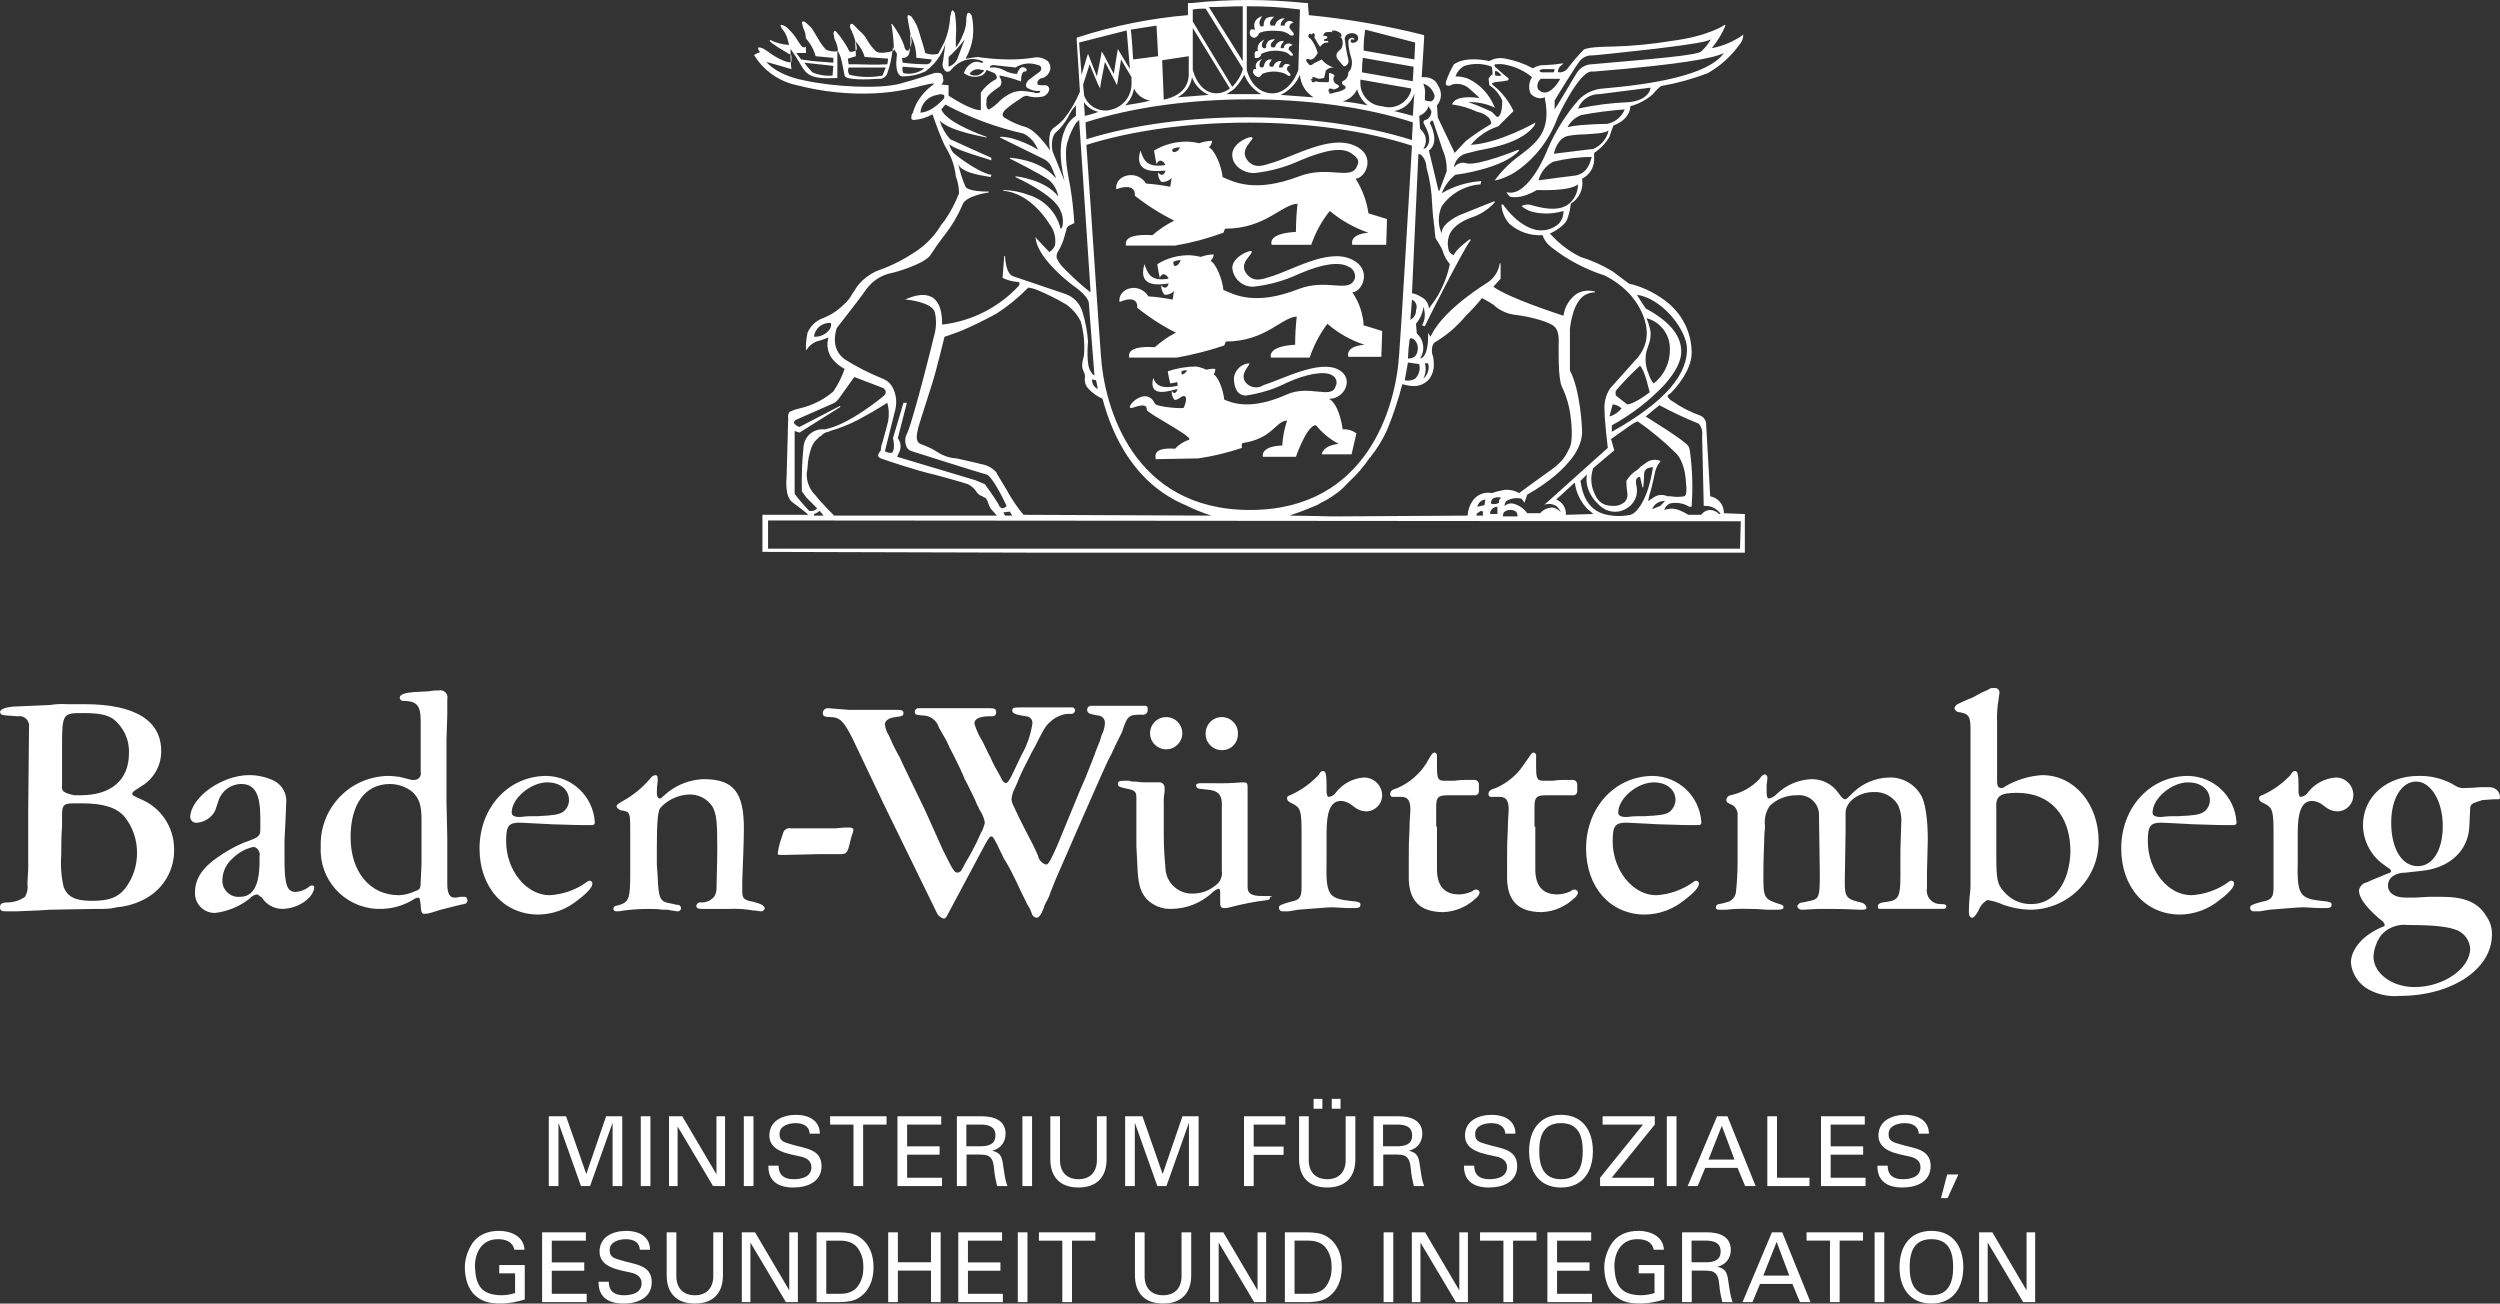 <?xml version="1.0" encoding="UTF-8"?>
<svg xmlns="http://www.w3.org/2000/svg" id="Ebene_1" viewBox="0 0 310.2 161.749">
  <rect x="0" y="0" width="310.2" height="161.749" fill="#333333" stroke="none"/>
  <defs>
    <style>.cls-1{fill:#fff;}</style>
  </defs>
  <path class="cls-1" d="M103.501,4.676c.039,.176,.107,.345,.2,.5,.158,.383,.259,.787,.3,1.2h-.011c.112,.23,.222,.46,.311,.7,.1,.3,.4,1.7,.5,2.3h0c.1,.6,2.9,.5,4.2,.4,.489,.071,.957-.227,1.1-.7,.321-.885,.518-1.806,.631-2.74-.453,.14-1.604,.381-2.031,.04-.433-.411-.803-.882-1.1-1.4-.222-.424-.529-.798-.9-1.1l-.3-.3c-.4-.4-.6-.7-.8-.6-.055,0-.1,.045-.1,.1-.066,.204-.029,.428,.1,.6,.084,.159,.151,.327,.2,.5l.1,.2c.07,.209,.162,.478,.243,.749,.531,.553,.929,1.219,1.157,1.951h.1l2.8,.2-.1,.7c-1.7,.1-2.8,0-3.9,0h-.9l-.1-.7,1-.3-.036-.688c-.66,.273-.764,.088-.764,.088-.438-.859-.975-1.665-1.6-2.4-.1-.1-.2-.2-.3-.1-.107,.186-.107,.414,0,.6v.2Zm1.8,3.7h4.6l-.4,1c-1.358,.265-2.757,.231-4.1-.1-.193-.26-.231-.604-.1-.9Zm203.599,89.3h-1.2c-.598,.065-1.199,.098-1.8,.1-.379,.05-.763-.02-1.1-.2l-.7-.4c-1.239-.625-2.613-.934-4-.9-4,0-6.9,2.6-6.9,6.1,.016,2.011,1.027,3.883,2.7,5l.4,.3c.18,.077,.323,.22,.4,.4-.06,.172-.218,.29-.4,.3-.162,.077-.329,.144-.5,.2-.4,.2-1.3,.5-2.1,.9-.509,.092-.908,.491-1,1,0,.9,.8,2,2.5,3.5l.4,.3c.152,.129,.258,.305,.3,.5-.009,.106-.094,.191-.2,.2-2.5,1-4,2.8-4,4.5,.144,1.396,.967,2.631,2.2,3.3,1.16,.635,2.482,.913,3.8,.8,6.5,0,11.5-3.3,11.5-7.6,.03-.823-.216-1.633-.7-2.3-1-1.7-2.7-2.4-5.5-2.4h-1.6l-1.8,.1h-1.1c-1.4,0-2.2-.6-2.2-1.5s.8-1.6,2.2-1.6l1.8-.2c3.6-.3,6-2.5,6.1-5.6l.1-2.1c0-.5,.2-.7,.9-.9l.6-.2c.3,0,1.1-.1,1.5-.1h.5c.2,0,.2-.1,.2-.4-.095-.641-.652-1.112-1.3-1.1Zm-10.1,17.1c3.2,0,5.1,.2,6.2,.7,.855,.415,1.425,1.253,1.5,2.2,0,2.5-3.3,4.8-6.9,4.8-2.8,0-5.1-1.7-5.1-3.8,.061-.979,.409-1.917,1-2.7,.843-.908,2.071-1.354,3.3-1.2Zm1.2-7.3c-2,0-3.3-2.2-3.3-5.4,0-3,1.3-5.1,3.1-5.1s3.3,2.4,3.3,5.5-1.3,5-3.1,5ZM103.9,6.176v.2c.03-.003,.059,.004,.089,0-.032-.066-.055-.135-.089-.2Zm2.243-1.051c-.015-.016-.027-.033-.043-.049l.064,1.212c.015-.006,.021-.006,.036-.012,.196-.13,.093-.644-.057-1.151Zm58.457,98.251c0-2.7,.5-4,1.8-4,.474,.031,.927,.206,1.3,.5l.4,.3c.402,.311,.892,.486,1.4,.5,1.105,0,2-.895,2-2-.022-1.237-1.042-2.222-2.279-2.201h0c-.007,0-.014,0-.021,0-1.335,.1-2.567,.752-3.4,1.8-.191,.328-.523,.55-.9,.6-.2,0-.2-.1-.3-.5v-.9c0-1.3-.1-1.8-.4-1.8-.162-.021-.32,.058-.4,.2-.081,.09-.148,.191-.2,.3l-.2,.2c-.898,.908-1.947,1.652-3.1,2.2-.6,.2-.6,.3-.6,.5s.1,.4,.8,.7c.9,.5,1,.9,1,3.8v6.5c0,1.2-.2,1.6-1.3,1.8l-.7,.2c-.6,.2-.8,.3-.8,.5-.042,.234,.112,.458,.346,.5,.051,.009,.103,.009,.154,0h.7l1.2-.2c1.5-.1,3.5-.3,4.2-.3l1.9,.1h.9c.5,0,.7-.1,.7-.4s-.1-.4-1.3-.5c-2.7-.3-3-.8-2.9-5v-3.4Zm-22.9-14.7c.319,.068,.632-.135,.7-.454,.017-.081,.017-.165,0-.246,.044-.177-.064-.356-.24-.4-.052-.013-.107-.013-.16,0h-6.6c-.259-.017-.483,.179-.5,.438,0,.021,0,.041,0,.062,0,.4,.2,.5,1.3,.7,.492-.006,.894,.388,.9,.88v.02c-.014,.524-.151,1.038-.4,1.5l-.2,.7c-.1,.3-.4,.9-.7,1.8l-1.1,2.8-.7,1.6-1.4,3.4-1.4,3.4c-.8,1.8-1.1,2.4-1.4,2.4-.518-.143-.907-.571-1-1.1l-.5-1.1c-.8-1.6-1.7-3.2-2.5-5-.161-.276-.264-.582-.3-.9,.039-.305,.106-.607,.2-.9l.5-1.1c.321-.82,.688-1.621,1.1-2.4,.5-1,.8-1.6,1.2-2.3,.9-1.8,1.2-2.4,1.8-2.9,.576-.549,1.311-.899,2.1-1h.4c.27,.06,.536-.111,.596-.38,0-.007,.003-.013,.004-.02,.007-.221-.166-.406-.387-.413-.038,0-.076,.003-.113,.013h-6.4c-.8,0-.9,.1-.9,.4s.3,.5,1.7,.7c.453,.009,.813,.383,.804,.836,0,.021-.002,.043-.004,.064-.214,1.409-.689,2.765-1.4,4l-.9,1.9c-.5,1.1-.8,1.5-1,1.5-.236-.079-.421-.264-.5-.5l-.6-1.1c-.312-.509-.58-1.045-.8-1.6-.2-.3-.5-1-1-2-.437-.682-.774-1.423-1-2.2,0-.6,.7-.9,1.9-.9h.4c.215-.015,.385-.185,.4-.4v-.1c0-.4-.2-.5-.7-.5h-8.9c-.247-.024-.469,.154-.5,.4,0,.4,.1,.4,.9,.5,.962-.043,1.829,.576,2.1,1.5l.8,1.4c.3,.5,.3,.7,1,2,.5,1,1,2,1.4,3,.4,.7,.8,1.6,1.3,2.6,.082,.241,.182,.475,.3,.7,.2,.3,.2,.5,.3,.6,.307,.45,.512,.962,.6,1.5-.097,.457-.266,.896-.5,1.3l-.5,1.1c-.2,.4-.7,1.4-1.3,2.4-.3,.5-.4,.8-.5,.9-.077,.275-.316,.474-.6,.5-.4,0-.6-.4-1.8-2.8l-2.2-4.9-2.8-5.8c-.193-.486-.427-.954-.7-1.4-.37-.682-.704-1.383-1-2.1-.281-.417-.453-.899-.5-1.4,0-.4,.4-.8,1.3-.9,.9-.1,1-.2,1-.5s-.2-.4-.7-.4h-6.1l-2.5-.2h-.1c-.337,.002-.609,.276-.607,.613,0,.029,.002,.058,.007,.087,0,.267,.3,.4,.9,.4,1.2,0,1.7,.5,2.8,2.7l3.9,8.2,6.5,13.3c.152,.397,.488,.695,.9,.8,.2,0,.3-.1,.7-.9l4-7.5c.8-1.5,1-1.8,1.2-1.8s.4,.3,1.2,2c.194,.453,.428,.888,.7,1.3l.5,.9,.7,1.4c.5,1.1,.9,1.9,1.1,2.3,.168,.383,.369,.751,.6,1.1l.2,.5c.051,.308,.292,.549,.6,.6,.3,0,.6-.4,.9-1.2,.084-.32,.219-.623,.4-.9,.202-.384,.37-.786,.5-1.2l.6-1.5,3.1-7.1,2.6-5.9,.5-1.1c.1-.2,.3-.7,.7-1.4,.2-.5,.4-.8,.4-.9l.9-1.8c.7-2.1,.8-2.2,2.5-2.2Zm-.699,10.4h0v5.9l.1,2c.1,2.6,.3,3.5,1.1,4.5,.822,.886,1.993,1.362,3.2,1.3,1.904-.03,3.727-.78,5.1-2.1,.198-.188,.438-.325,.7-.4,.2,0,.2,.3,.2,.6v1.1c0,.5,.1,.7,.5,.7,.237,.004,.473-.03,.7-.1,1.544-.408,3.114-.709,4.7-.9,.192-.025,.326-.201,.301-.393v-.007c.4,0,.2-.1-.1-.1h-.9c-1.3,0-1.8-.3-1.8-1.1v-12.4c0-.5-.1-.6-.5-.6h-.2c-1.264,.105-2.532,.138-3.8,.1h-1.3c-.4,0-.6,.1-.6,.3,.031,.246,.253,.424,.5,.4l.9,.1c1.4,.1,1.9,.7,1.8,2.2v7.9c.102,.704-.21,1.404-.8,1.8-.788,.65-1.779,1.003-2.8,1-1.816,.061-3.337-1.362-3.398-3.178,0-.041-.002-.081-.002-.122-.1-.9-.2-2.6-.2-3.7v-4.2c-.024-.469,.009-.939,.1-1.4v-.5c.024-.369-.256-.688-.626-.712-.058-.004-.117,0-.174,.012h-1.5c-.435,.003-.87-.03-1.3-.1-.271,.031-.545-.004-.8-.1h-.7c-.5,0-.7,.1-.7,.4s.2,.4,1.2,.6,1.1,.4,1.1,1.2Zm25.599-45.8c-.1-.7-.5-3.1-1.7-3.8h.1c1.8,0,3.1-2.5,1.1-3.6-2.4-1.3-7,1.2-9.3,1.9-.748,.514-1.769,.336-2.3-.4-.7-1.1,.7-2.1,.5-2.3-.98,.073-1.774,.825-1.9,1.8,0,1.2,.4,2.2,1.5,2.2,1.775-.255,3.497-.795,5.1-1.6,2.4-1.1,4.7-1.5,5.6-.9,.491,.254,.683,.857,.429,1.348-.009,.018-.019,.035-.029,.052-.5,1.6-3.3-.3-6.1,1-4.3,1.9-6.6,1.1-7.7,.6-.1-1.1-.7-2.8-1.3-3.1,.12-.215,.188-.454,.2-.7-.37-.04-.744-.006-1.1,.1-.413-.192-.85-.326-1.3-.4-1.192,.007-2.374,.21-3.5,.6,0,.2,.3,1.5,.3,1.5l.6-.1c.4-.2,.3,.2,.3,.4-1.9,.4-2.7,0-3-1-.7,2.7,2.3,1.5,3,1.4-.1,.5-.5,.7-.7,.2-.056,.392,.053,.79,.3,1.1,.2,.2,.8-.3,1-.4,0,0,.9-.4,.2,1.4-.1,.2-3.5-.1-3.6-.5-1.2-2.5-4.2,1-2.7,.5,1.2-.4,1.7-.4,1.7,.3,.4,.6,5,2.9,5.3,3.6l-.1,.1c-.65,.219-1.234,.597-1.7,1.1-2.9-.2-2.4,1-2.4,1.3l5.3-.1c1.835-.274,3.642-.709,5.4-1.3,0,0-.1-.6,.1-.6,3.8-.6,4-2.7,5.5-2.8-.334,1.003-.535,2.045-.6,3.1-2.8,.1-2.4,1.4-2.4,1.4h4.1s1.2-3.5,2.3-3.9h.2c.77,.947,1.722,1.729,2.8,2.3-2,.2-2.1,1.3-2.1,1.3h3.7l.6-2.6c-.487-.368-1.091-.546-1.7-.5h0Zm-19.9-6.8c-.1,0-.1-.2-.1-.4,.211-.123,.463-.159,.7-.1-.137,.23-.349,.406-.6,.5ZM110.731,6.337c.077-.024,.14-.046,.169-.06v-.24l-.1-.16c-.013,.155-.051,.306-.069,.46ZM253.4,96.176c-1.622,.101-3.197,.58-4.6,1.4-.13,.136-.312,.209-.5,.2-.3,0-.5-.2-.5-.8v-7.3c-.044-1.004,.023-2.01,.2-3,0-.2,.1-.6,.1-.7,.025-.314-.209-.589-.523-.614-.059-.005-.119,0-.177,.014-.252-.043-.509,.03-.7,.2l-.9,.4c-.1,.1-.4,.2-.7,.4-.289,.157-.59,.29-.9,.4-.5,.2-.9,.4-1.1,.5-.292,.081-.519,.308-.6,.6,.085,.312,.378,.521,.7,.5l.4,.1c.7,.2,.9,.6,.9,1.9v19c.017,.602-.017,1.204-.1,1.8-.1,1-.1,1.9-.1,2,0,.5,.2,.7,.4,.7s.4-.2,.8-.9c.197-.552,.588-1.014,1.1-1.3,.692,.104,1.365,.306,2,.6,1.03,.362,2.109,.564,3.2,.6,4.7,.05,8.55-3.72,8.6-8.419v-.081c0-4.6-3-8.2-7-8.2Zm-1.3,16c-1.353,.046-2.649-.547-3.5-1.6-.8-.9-.9-1.5-.9-4.7v-5.5c-.1-1.6,.4-2,2.6-2,4.1,0,6.6,2.8,6.6,7.3-.1,3.8-2,6.5-4.8,6.5Zm19.401-15.899h0c-4.7-.001-8.3,3.899-8.3,8.999,0,4.8,3,8.2,7.3,8.2,1.791-.021,3.521-.656,4.9-1.8,1.2-.9,1.8-1.6,1.8-2,.029-.191-.102-.37-.293-.399h-.007c-.11-.013-.22,.023-.3,.1-1.367,1.013-3.001,1.604-4.7,1.7-2.9,0-5.4-3.1-5.4-6.7,0-1.9,.3-2.3,1.7-2.3,.3,0,1.9,.1,4,.2,.7,0,2.6,.1,3.8,.1h1.1c.177,.044,.356-.064,.4-.24,.013-.052,.013-.107,0-.16-.208-3.174-2.82-5.655-6-5.7Zm1.9,4.499h0c-.5,.3-1.1,.4-3.1,.5h-.9c-.5,0-1.2,.1-1.3,.1-.7,0-1.1-.2-1-.7,.1-1.7,2.4-3.6,4.4-3.6,1.6,0,2.7,.9,2.7,2.2,.008,.604-.294,1.17-.8,1.5Zm-44.4,.1c0-1.4,1.6-2.6,3.5-2.6,1.219-.065,2.374,.551,3,1.6,.342,.751,.48,1.579,.4,2.4l-.1,3.2v3.3c0,2.3-.2,2.9-1.5,3.1l-.7,.1c-.4,.1-.6,.2-.6,.5s.1,.3,.4,.3h7.6c.4,0,.5-.1,.5-.3s-.1-.3-.7-.3c-.922,.035-1.697-.684-1.732-1.606-.005-.132,.006-.265,.032-.394v-2l.1-4c0-2.5-.3-4.7-.9-5.6-.846-1.382-2.382-2.188-4-2.1-1.604,.059-3.132,.698-4.3,1.8-.8,.8-.9,.9-1.1,.9-.203-.08-.378-.219-.5-.4l-.3-.4c-.755-1.074-1.988-1.709-3.3-1.7-1.604,.059-3.132,.698-4.3,1.8-.259,.304-.61,.514-1,.6-.2,0-.3-.2-.3-.9v-.7l.1-.9c.032-.217-.094-.426-.3-.5-.15,.025-.29,.095-.4,.2l-.3,.4c-.966,1.021-2.223,1.72-3.6,2-.286,.06-.492,.308-.5,.6,.001,.185,.123,.347,.3,.4l.2,.1c.591,.198,.965,.78,.9,1.4v5.7c0,1.269-.067,2.538-.2,3.8-.06,.534-.405,.993-.9,1.2l-.7,.2-.5,.1c-.217,.01-.39,.183-.4,.4,0,.2,.1,.3,.4,.3h.9c.896-.104,1.799-.138,2.7-.1,.768-.009,1.536,.025,2.3,.1h1.4c.5,0,.7-.1,.7-.3s-.1-.3-.5-.4c-1.9-.6-2-.8-2-3.4,0-1.1,0-2.1,.1-4.5,0-.8,.1-1.4,.1-1.8-.114-.879,.1-1.769,.6-2.5,.916-.867,2.139-1.334,3.4-1.3,1.346-.141,2.551,.835,2.692,2.181,.015,.139,.017,.279,.008,.419l.1,6.8v.7c0,2.4-.1,2.8-1.2,3l-.9,.2c-.323-.021-.615,.188-.7,.5,.106,.285,.401,.453,.7,.4l2-.1h.9c1,0,2.1,0,4.1,.1h.4c.4,0,.5-.1,.5-.3-.097-.319-.37-.552-.7-.6-1.8-.4-2-.7-2-2.5l.1-6.3v-2.3Zm-61.201-64.6c1.3-.1,2.5-2.9-.1-4.1-3-1.4-7.4,1.4-10.2,2.2-.7,.2-2,.8-2.9-.5-.9-1.3,.9-2.3,.7-2.7-.1-.2-2.3,.6-2.4,2,.08,1.369,1.229,2.429,2.6,2.4,1.976-.212,3.902-.753,5.7-1.6,3-1.3,5-1.5,6.1-.9,.605,.229,.947,.87,.8,1.5-.7,1.9-3.4-.1-7,1.3-5.4,2.1-7.9,.7-9.3,.1-.1-1.2-.9-3.3-1.6-3.6,.232-.204,.376-.491,.4-.8-.547,0-1.09,.103-1.6,.3-.426-.107-.861-.174-1.3-.2-1.445-.046-2.872,.337-4.1,1.1,0,.2,.3,1.7,.3,1.7,.4-.9,1-.2,1.1,.1-2.3,.4-2.6-.7-3-1.8-.9,3.1,2.1,2.5,3,2.4-.1,.6-.6,.7-.9,.2-.047,.439,.099,.877,.4,1.2,.456,.03,.9-.155,1.2-.5-.1,.2-.1,.7-.2,1.1-.99-.202-1.992-.336-3-.4-1.1-1.8-3.8-1.1-3.6,.7,1.6-.7,2.3-.2,2.2,.7,1.484,1.203,3.093,2.242,4.8,3.1-.941,.485-1.815,1.09-2.6,1.8-3.6-.2-3.2,1-3.2,1.3h5.9c2-.358,3.972-.86,5.9-1.5,.057-.17,.124-.337,.2-.5,4.9,0,6.9-3,8.8-3.1-.131,1.162-.198,2.331-.2,3.5-3.6,.2-3,1.6-3,1.6h4.8c.506-1.508,1.249-2.925,2.2-4.2,1.344,1.166,2.908,2.05,4.6,2.6-2.5,.2-2,1.5-2,1.5h4.1l.1-3.2s-2.2-.7-2.3-.7c-.081-1.469-.565-2.888-1.4-4.1Zm-22.1-3.3c-.104-.145-.14-.327-.1-.5,.283-.129,.589-.197,.9-.2-.2,.6-.6,.8-.8,.7Zm-4.9-8.7c1.52,1.202,3.162,2.241,4.9,3.1-.974,.482-1.881,1.086-2.7,1.8-3.7-.2-3.3,1-3.3,1.3h6.1c2.045-.349,4.053-.885,6-1.6,.057-.17,.124-.337,.2-.5,5,0,7-3,9-3.1-.131,1.162-.198,2.331-.2,3.5-3.7,.2-3,1.6-3,1.6h4.9c.515-1.524,1.293-2.946,2.3-4.2,1.422,1.185,3.049,2.1,4.8,2.7-2.5,.2-2,1.5-2,1.5h4.2l.1-3.2-2.3-.7c-.219-1.531-.765-2.998-1.6-4.3,1.3-.1,2.6-2.9-.1-4.1-3.1-1.4-7.6,1.4-10.5,2.2-.7,.2-2,.8-2.9-.5-.9-1.3,.9-2.4,.7-2.7-.2-.3-2.4,.6-2.5,2-.1,1.4,1.3,2.4,2.7,2.4,2.009-.209,3.969-.749,5.8-1.6,3.1-1.3,5.1-1.6,6.2-.9,1.1,.7,1,1.1,.8,1.6-.7,1.9-3.5-.1-7.2,1.3-5.5,2.1-8.1,.7-9.5,.1-.1-1.2-.9-3.3-1.7-3.7,.232-.205,.376-.491,.4-.8-.547,0-1.09,.103-1.6,.3-.459-.113-.928-.18-1.4-.2-1.476-.037-2.932,.344-4.2,1.1,0,.2,.3,1.7,.3,1.7,.4-.9,1-.2,1.1,.1-2.4,.4-2.7-.7-3.1-1.8-.9,3.1,2.2,2.5,3.1,2.5-.1,.6-.6,.7-.9,.2-.047,.439,.099,.877,.4,1.2,.486,.032,.961-.151,1.3-.5-.1,.2-.1,.7-.2,1.1-.991-.196-1.993-.329-3-.4-1.1-1.8-3.9-1.1-3.7,.7,1.7-.6,2.4-.1,2.3,.8Zm4.677-5.761c.007-.013,.014-.026,.023-.039,.283-.129,.589-.197,.9-.2-.093,.363-.426,.612-.8,.6-.134-.066-.189-.228-.123-.361Zm144.405,77.961h-.081c-1.335,.1-2.567,.752-3.4,1.8-.191,.328-.523,.55-.9,.6-.2,0-.2-.1-.3-.5v-.9c0-1.3-.1-1.8-.4-1.8-.162-.021-.32,.058-.4,.2-.081,.09-.148,.191-.2,.3l-.2,.2c-.898,.908-1.947,1.652-3.1,2.2-.6,.2-.6,.3-.6,.5s.1,.4,.8,.7c.9,.5,1,.9,1,3.8v6.5c0,1.2-.2,1.6-1.4,1.8l-.7,.2c-.6,.2-.8,.3-.8,.5-.042,.234,.112,.458,.346,.5,.051,.009,.103,.009,.154,0h.7l1.2-.2c1.5-.1,3.5-.3,4.2-.3l1.9,.1h.9c.5,0,.7-.1,.7-.4s-.1-.4-1.3-.5c-2.7-.3-3-.8-2.9-5v-3.4c0-2.7,.5-4,1.8-4,.474,.031,.927,.206,1.3,.5l.4,.3c.402,.311,.892,.486,1.4,.5,1.105,0,2-.895,2-2,.022-1.193-.926-2.178-2.119-2.2ZM99.2,7.776h0c.8,1.4,1.2,2.1,4.6,1.9h.1v-3.3c-.476,.045-.957-.016-1.4-.2-.395-.419-.731-.89-1-1.4-.3-.5-.6-1-.8-1.3-.6-.6-.9-.9-1.1-.8-.055,0-.1,.045-.1,.1,.042,.272,.109,.54,.2,.8,.084,.159,.151,.327,.2,.5,.052,.238,.08,.48,.1,.722v-.022c.569,.627,.981,1.382,1.2,2.2l2.2,.2v.6c-.4,0-.9-.1-1.3-.1-.905-.05-1.806-.151-2.7-.3l-.6-.8h1.2v-.8c-.054,.054-.124,.089-.2,.1-.11,.013-.22-.023-.3-.1-.181-.223-.348-.456-.5-.7-.318-.56-.723-1.067-1.2-1.5-.228-.273-.548-.451-.9-.5-.1,0,0,.2,0,.2,.042,.195,.148,.371,.3,.5,.225,.301,.395,.639,.5,1,.1,.4,.2,.7,.2,.8-.799-.045-1.581-.249-2.3-.6h-.1c0,.1-.1,.1,.6,.6,.604,.431,1.649,1.009,1.991,1.225,0-.242-.007-.483,.009-.725,.5,.7,.8,1.2,1.1,1.7Zm4.2,.4l-.1,1.2c-.854,.077-1.713-.06-2.5-.4-.367-.37-.702-.772-1-1.2l3.6,.4ZM17.5,99.176c-.9-.4-1.1-.5-1.1-.7,.03-.12,.1-.226,.2-.3l.9-.6c1.569-.906,2.525-2.589,2.5-4.4,0-3.8-3.3-5.8-9.5-5.8h-2.1c-.735-.049-1.473-.015-2.2,.1l-4.6,.2c-.9,.1-1.6,.3-1.6,.7,.03,.12,.1,.226,.2,.3,.133,.067,.8,.133,2,.2,.646-.12,1.267,.307,1.387,.953,.021,.114,.026,.231,.013,.347l-.1,10.5v7.1l-.1,1.9c.095,.552-.012,1.12-.3,1.6-.643,.456-1.412,.701-2.2,.7-.7,0-.9,.2-.9,.6s.2,.5,.7,.5h1.4l2.5-.1,1.6-.1,5.8-.1h.9c.539-.005,1.076-.072,1.6-.2,1.264-.109,2.491-.484,3.6-1.1,2.245-1.239,3.6-3.638,3.5-6.2-.025-2.67-1.637-5.069-4.1-6.1Zm-9.8-1.7v-5.3c0-3.6,.2-3.7,2.5-3.7,2.1,0,3,.2,3.8,.7,1.333,1.017,2.081,2.625,2,4.3,0,3.3-2.2,5.2-6,5.2h-.8c-1.3-.3-1.6-.5-1.5-1.2Zm7.8,12.8c-.9,1.1-2,1.5-4.1,1.5s-3-.5-3.5-1.7c-.301-1.311-.402-2.659-.3-4,0-.9,0-2.6,.1-3.5v-1.4c0-1.3,.2-1.5,1.5-1.5h.9c2.7,0,4.3,.5,5.3,1.6,1.04,1.269,1.606,2.86,1.6,4.5,.024,1.627-.505,3.213-1.5,4.5Zm42.501,1.406v-.006c-.1-.3-.1-.4-.4-.4h-.501l-.5,.1h-.2c-.6,0-.9-.5-.9-1.7v-5.7l-.1-4.6v-7.6l.1-3.1v-1.9c.127-.481-.16-.973-.64-1.1-.151-.04-.309-.04-.46,0h-.5l-.7,.1-1.9,.1c-1.1,.1-1.7,.3-1.7,.7,.014,.215,.185,.385,.4,.4h.4c1.4,.1,1.8,.7,1.8,2.5v6.3c.105,.435-.162,.872-.597,.977-.066,.016-.134,.024-.203,.023-.238,.016-.476-.018-.7-.1l-1.2-.3c-.3,0-.7-.1-1.3-.1-4.683,.041-8.447,3.87-8.406,8.554,0,.082,.003,.164,.006,.246-.223,4.026,2.86,7.469,6.886,7.692,.205,.011,.409,.014,.614,.008,1.373-.023,2.717-.402,3.9-1.1,.198-.168,.442-.272,.7-.3,.2,0,.2,.2,.3,.9,0,.9,.2,1.2,.5,1.1,.237,.008,.474-.025,.7-.1l1.3-.4c1.6-.4,2.7-.7,2.9-.7,.247-.026,.427-.247,.401-.494Zm-5.701-4.406l-.1,2.1c0,.9-.1,1-.7,1.2-.624,.306-1.305,.476-2,.5-3.6,0-6-2.9-6-7.2,0-4.1,1.8-6.6,4.9-6.6,1.019,.01,2.005,.362,2.8,1,.8,.8,1.1,1.6,1.1,3.4v5.6Zm99.3-18.3c-1.105,0-2,.895-2,2-.055,1.103,.794,2.042,1.898,2.097,.034,.002,.068,.003,.102,.003,1.071,.034,1.966-.807,2-1.878,0-.041,0-.081,0-.122,.055-1.103-.794-2.042-1.897-2.097-.034-.002-.068-.003-.103-.003Zm5-79.8c.726-.311,1.532-.381,2.3-.2,.33,.051,.641,.189,.9,.4,.094,.05,.206,.05,.3,0,.1-.1,0-.2-.1-.3l-.3-.4c-.055-.193,.027-.398,.2-.5l.2-.1-.2-.1c-.162-.055-.338-.055-.5,0-.123,.114-.225,.25-.3,.4h-.4c0-.216,.07-.427,.2-.6l.1-.2h-.2c-.393,.028-.72,.314-.8,.7h-.4c-.1-.1-.2-.3,.1-.7l.1-.2h-.2c-.185,.005-.362,.076-.5,.2-.159,.203-.262,.445-.3,.7-.084,.069-.191,.105-.3,.1-.1,0-.4-.2-.1-.8l.2-.3-.3,.2c-.401,.157-.599,.61-.442,1.011,.012,.031,.026,.06,.042,.089h-.3c-.136,.128-.176,.329-.1,.5,.135,.273,.398,.461,.7,.5,.179-.079,.321-.221,.4-.4Zm-13.9,81.8c0,1.105,.895,2,2,2s2-.895,2-2-.895-2-2-2-2,.895-2,2ZM165.901,4.277l.399,.3-.1-.1-.299-.2ZM94.4,113.077c.247,.024,.469-.154,.5-.4-.2-.4-.4-.5-1.5-.8-1.1-.2-1.3-.4-1.3-1.3v-1.3c.1-2.5,.2-5,.2-6.5,0-4.5-1.3-6.1-5-6.1-1.598,.058-3.138,.618-4.4,1.6l-.7,.6c-.074,.1-.18,.17-.3,.2-.3,0-.4-.3-.4-.8,.003-.435,.036-.87,.1-1.3v-.4c0-.3-.1-.4-.3-.4-.248,.04-.467,.186-.6,.4-.953,1.133-2.105,2.082-3.4,2.8-.7,.4-.8,.5-.8,.7,.141,.313,.457,.51,.8,.5,.9,.2,.9,.3,.9,2.7v4.8c0,3.3-.1,3.8-1.3,4.2l-.4,.1c-.217,.01-.39,.183-.4,.4,.025,.192,.201,.326,.393,.301,.002,0,.005,0,.007-.001,.303,.006,.606-.027,.9-.1,1.061-.136,2.13-.203,3.2-.2,.568-.006,1.136,.027,1.7,.1,.337-.027,.675,.006,1,.1,.235,.019,.469,.052,.7,.1,.221,.05,.44-.089,.49-.31h0c.05-.221-.089-.44-.31-.49-.059-.013-.121-.013-.18,0l-.9-.2c-1.2-.2-1.4-.6-1.5-3.4l-.1-1.4v-2c0-3,.1-4.5,.4-5,.923-1.027,2.22-1.64,3.6-1.7,1.161-.033,2.256,.534,2.9,1.5,.5,.9,.6,1.9,.6,5.1,0,2-.1,4.7-.1,5.2-.022,.321-.126,.63-.3,.9-.398,.466-.988,.724-1.6,.7-.27-.06-.536,.111-.596,.38,0,.007-.003,.013-.004,.02,0,.3,.2,.4,.7,.4h3.3c1.038-.051,2.078,.016,3.1,.2,.4,0,.7,.1,.9,.1Zm2.8-9.8l-.4,1.2c-.138,.458-.238,.926-.3,1.4,0,.2,.1,.2,.4,.2h.6c.9,0,3.4-.1,4.8-.1h2.1c.6,0,.8-.2,1.1-1.6,.073-.341,.173-.675,.3-1,0-.1,.1-.3,.1-.4s-.1-.3-.5-.3h-.4c-.5,0-1.1,.1-1.3,.1h-5.6c-.382-.074-.761,.137-.9,.5Zm104.6-1.2c.3,0,1.9,.1,4,.2,.7,0,2.6,.1,3.8,.1h1.1c.177,.044,.356-.064,.4-.24,.013-.052,.013-.107,0-.16-.208-3.174-2.82-5.655-6-5.7-4.7,0-8.3,3.9-8.3,9,0,4.8,3,8.2,7.3,8.2,1.791-.021,3.521-.656,4.9-1.8,1.2-.9,1.8-1.6,1.8-2,.029-.191-.102-.37-.293-.399-.002,0-.005,0-.007,0-.11-.013-.22,.023-.3,.1-1.367,1.013-3.001,1.604-4.7,1.7-2.9,0-5.4-3.1-5.4-6.7,0-1.9,.3-2.3,1.7-2.3Zm3.4-5c1.6,0,2.7,.9,2.7,2.2-.03,.594-.323,1.144-.8,1.5-.5,.3-1.1,.4-3.1,.5h-.9c-.5,0-1.2,.1-1.3,.1-.7,0-1.1-.2-1-.7,.1-1.7,2.4-3.6,4.4-3.6ZM159.9,6.176h0c-.046-.219,.085-.437,.3-.5l.2-.1-.2-.1c-.183-.116-.417-.116-.6,0-.206,.074-.332,.283-.3,.5h-.4c-.003-.265,.106-.519,.3-.7l.1-.2h-.2c-.445,.036-.812,.362-.9,.8h-.4c-.1-.1-.3-.4,.2-.8l.2-.2h-.2c-.214,.011-.422,.08-.6,.2-.215,.208-.325,.502-.3,.8-.053,.11-.184,.156-.294,.103-.002,0-.004-.002-.006-.003-.1,0-.4-.3-.1-.8l.2-.3-.3,.2c-.455,.259-.664,.803-.5,1.3-.09-.063-.21-.063-.3,0-.136,.128-.176,.329-.1,.5-.1,.3,.1,.4,.4,.3,.228-.061,.391-.264,.4-.5,.811-.378,1.724-.484,2.6-.3,.383,.041,.738,.219,1,.5,.094,.05,.206,.05,.3,0,.1-.1,0-.2-.1-.3-.107-.157-.243-.293-.4-.4Zm27.2,96.5c-.1,2.2-.1,1.8-.1,4.1v2.1c0,2.9,1.4,4.3,4.3,4.3,1.495-.063,2.917-.667,4-1.7,.241-.17,.418-.417,.5-.7-.015-.215-.185-.385-.4-.4-.188-.009-.37,.064-.5,.2-.529,.261-1.11,.398-1.7,.4-1.8,0-2.7-1.1-2.7-3.1v-5.3h-.1v-2.5c0-1.2,.3-1.4,1.5-1.4h3.3c.259,.017,.483-.179,.5-.438,.001-.021,.001-.041,0-.062v-.7c.068-.319-.135-.632-.454-.7-.081-.017-.165-.017-.246,0h-1.1c-.7,0-1.1,.1-1.3,.1h-1.1c-.8,0-.9-.3-.9-1.8v-1.3c.029-.191-.102-.37-.293-.399h-.007c-.133,0-.267,.1-.4,.3l-.2,.3-.5,.7c-.858,1.374-2.114,2.455-3.6,3.1-.7,.2-.9,.4-.9,.7-.044,.177,.064,.356,.24,.4,.052,.013,.107,.013,.16,0h1c.8,0,1.1,.5,1.1,1.6l-.1,1.7v.499Zm-12.2,0c-.1,2.2-.1,1.8-.1,4.1v2.1c0,2.9,1.4,4.3,4.3,4.3,1.495-.063,2.917-.667,4-1.7,.241-.17,.418-.417,.5-.7h0c-.015-.216-.185-.386-.4-.401-.188-.009-.37,.064-.5,.2-.529,.261-1.11,.398-1.7,.4-1.8,0-2.7-1.1-2.7-3.1v-5.3h-.1v-2.5c0-1.2,.3-1.4,1.5-1.4h3.3c.259,.017,.483-.179,.5-.438,0-.021,0-.041,0-.062v-.7c.068-.319-.135-.632-.454-.7-.081-.017-.165-.017-.246,0h-1.1c-.7,0-1.1,.1-1.3,.1h-1.2c-.8,0-.9-.3-.9-1.8v-1.3c.029-.191-.102-.37-.293-.399h-.007c-.133,0-.267,.1-.4,.3l-.2,.3-.4,.7c-.858,1.374-2.114,2.455-3.6,3.1-.7,.2-.9,.4-.9,.7-.044,.177,.064,.356,.24,.4,.052,.013,.107,.013,.16,0h1c.8,0,1.1,.5,1.1,1.6l-.1,1.7v.5ZM93.6,6.877h0c1.181,1.911,3.099,3.25,5.3,3.7,3.164,.821,6.435,1.159,9.7,1,1.894-.093,3.772-.394,5.6-.9,0,0,1.2-.3,1.4-.3h.3c0,.055-.045,.1-.1,.1l-.1,.1c-.83,.608-1.513,1.394-2,2.3-.155,.324-.288,.658-.4,1,.011,.081-.029,.16-.1,.2-.117,.213-.153,.462-.1,.7,.112,.092,.258,.129,.4,.1,.776-.069,1.527-.308,2.2-.7,.1,.3,.8,2.3,1.3,3.4,.113,.276,.247,.544,.4,.8,.654,1.063,1.064,2.259,1.2,3.5,.251,.672,.387,1.382,.4,2.1-.463,1.201-1.067,2.342-1.8,3.4l-.4,.5c-.88,1.482-2.118,2.72-3.6,3.6-1.339,.878-2.784,1.584-4.3,2.1-.979,.414-1.839,1.067-2.5,1.9-.3,.4-.4,.7-.6,.9-.297,.574-.705,1.084-1.2,1.5-.713,.701-1.565,1.246-2.5,1.6-.852,.315-1.539,.966-1.9,1.8-.096,.462-.163,.93-.2,1.4v.8l.1-.1c.285-.452,.705-.802,1.2-1,.51-.135,1.011-.302,1.5-.5-.305,.974-.077,2.036,.6,2.8,.397,.447,.871,.82,1.4,1.1-.34,.991-.811,1.933-1.4,2.8-1.208,1.031-2.65,1.752-4.2,2.1-.414,.088-.816,.222-1.2,.4-.191,.219-.265,.517-.2,.8l-.2,7.3c0,.1-.3,2.5,.8,3.2,.8,.6,1.6,1.2,1.9,1.5h-5.7v4.6h.1l35.1,.1h86.7v-4.8h-.1l-2.5-.1c.027-1.023-.694-1.913-1.7-2.1l-.5-8.9c.012-.475-.265-.909-.7-1.1-1.243-.439-2.42-1.045-3.5-1.8-.254-.138-.462-.346-.6-.6,.04-.146,.154-.26,.3-.3l.2-.2c.3-.3,2.5-2.6,2.5-4.9,0-2.244-.944-4.385-2.6-5.9l-.1-.1c-1.468-1.261-3.217-2.153-5.1-2.6l-2-1.5c-1.253-.764-2.597-1.368-4-1.8-1.061-.519-2.038-1.193-2.9-2l-.9-.9c.3-.1,2-1,2.2-1.9,.209-.581,.343-1.186,.4-1.8,1.064-.643,1.621-1.876,1.4-3.1,.883-.435,1.458-1.317,1.5-2.3v-.9c.778-.513,1.428-1.197,1.9-2,.141-.475,.308-.943,.5-1.4,.2-.1,2-.7,2.1-2.4,1.037-.276,1.995-.79,2.8-1.5,.29-.374,.626-.71,1-1,1.981-.345,3.923-.88,5.8-1.6,1.537-.872,2.867-2.066,3.9-3.5,.312-.323,.491-.751,.5-1.2v-.1l-.1,.1c-1.14,.795-2.435,1.34-3.8,1.6,.694-.85,1.266-1.792,1.7-2.8l-.1-.1s-1.9,1.4-6.6,2c-2.414,.402-4.853,.635-7.3,.7-.1,0-3.1,0-3.6,.4-.682,.69-1.317,1.425-1.9,2.2-.107,.157-.243,.293-.4,.4-.239,.149-.519,.219-.8,.2l-.1-.1c.038-.381,.263-.719,.6-.9l.1-.1h-.2c-.695,.108-1.397,.174-2.1,.2-.53-.033-1.057,.108-1.5,.4-1.062-.578-2.21-.984-3.4-1.2-.681-.154-1.394-.047-2,.3-.1,0-2.8-.7-4.4,.4-.404,.699-.739,1.436-1,2.2v.3c0,.055,.045,.1,.1,.1,.232,.11,.508,.071,.7-.1,.788-.197,1.621,.03,2.2,.6,.6,.5,1,.9,1.2,1.1-.6-.1-2.9-.4-3.4,.7v.1h.1c1.039,.15,2.05,.453,3,.9,.572,.102,1.097,.382,1.5,.8l.1,.2c.2,.4,.2,.5-.2,.7-.971,.575-1.907,1.21-2.8,1.9-.5,.5-1.3,1.4-1.4,1.5l-2.1-4.4-.1-1.5c.615-.707,.656-1.746,.1-2.5,0,0-.3-1.1-2-1,.2-2.9,.3-4.8,.3-4.8v-.4l-.3-.1c-4.602-1.138-9.281-1.94-14-2.4l-.1-1.2V.377h-.3c-4.72-.502-9.48-.502-14.2,0h-.4V1.877c-4.587,.389-9.116,1.294-13.5,2.7l-.3,.1v.3l.4,6.4c-.508,1.219-1.181,2.363-2,3.4-.305,.33-.64,.631-1,.9-.314,.184-.559,.465-.7,.8-.15,.726-.15,1.474,0,2.2-.4-.6-1.8-2.5-3-2.9-.954-.266-1.863-.671-2.7-1.2-.123-.096-.197-.243-.2-.4,.082-.283,.259-.53,.5-.7,.382-.324,.782-.624,1.2-.9,.208-.121,.408-.255,.6-.4,.199-.166,.442-.27,.7-.3,.644,.218,1.337,.253,2,.1,.415-.125,.724-.473,.8-.9-.009-.236-.172-.439-.4-.5h-.4c-.4,0-.7,0-.7-.3,.054-.306,.294-.546,.6-.6h.1c.441-.173,.775-.543,.9-1,.094-.394-.019-.808-.3-1.1-.539-.417-1.239-.564-1.9-.4-.927,.136-1.863,.203-2.8,.2-1.07-.004-2.138-.071-3.2-.2-.235-.019-.469-.052-.7-.1-.5,0-1.3,.2-1.6,.2,.466-.8,.771-1.683,.9-2.6,.109-.866,.075-1.745-.1-2.6-.038-.224-.189-.414-.4-.5-.106,.009-.191,.094-.2,.2-.087,.257-.121,.529-.1,.8-.024,.662-.195,1.311-.5,1.9-.174,.514-.446,.989-.8,1.4v-1.2c.08-.967,.046-1.94-.1-2.9-.021-.203-.131-.386-.3-.5-.1,0-.1,.1-.2,.3-.001,.172-.035,.341-.1,.5-.052,1.066-.289,2.115-.7,3.1-.6,1.1-.7,1.4-.8,1.5-.53,.141-1.092,.106-1.6-.1,0-.1-.4-1.5-.7-2.4-.18-.763-.521-1.479-1-2.1-.104-.114-.246-.185-.4-.2-.1,0-.1,.2-.1,.3,.051,.197,.084,.398,.1,.6,.069,.485,.233,1.158,.328,1.661-.043-.086-.079-.176-.127-.26,.087,.573,.093,1.154,.028,1.727,.136-.287,.2-.606,.172-.927,0-.122-.03-.314-.072-.535,.429,.848,.667,1.78,.671,2.734h.1l1.8,.2c-.026,.358-.338,.627-.696,.6h-.004c-.97-.01-1.938-.077-2.9-.2l-.086-.6c.376,.062,.746-.144,.886-.5,.06-.255,.099-.513,.128-.773-.062,.132-.135,.258-.228,.373h-.2c-.189-.142-.3-.364-.3-.6-.365-.969-.87-1.878-1.5-2.7h-.1c.153,.893,.253,1.795,.3,2.7v.36l.4,.64c0,.2-.3,1.8,.2,2.5,.12,.213,.358,.332,.6,.3,.932-.009,1.852-.214,2.7-.6,1.163-.849,2.036-2.036,2.5-3.4l-.3,2.2c-.146,.444,.016,.932,.4,1.2,.222,.077,.468-.005,.6-.2,.445-.55,1.033-.965,1.7-1.2,.722-.228,1.502-.193,2.2,.1,.057,.052,.093,.123,.1,.2h-.3c-.389-.182-.846-.144-1.2,.1-.438,.276-.758,.703-.9,1.2,.634,.469,1.464,.582,2.2,.3,.289-.139,.506-.393,.6-.7l1,.4c.144,.136,.248,.309,.3,.5-.04,.202-.198,.36-.4,.4-.624,.394-1.167,.903-1.6,1.5v2.2c-1.3,0-3.8-1.7-4-1.8v-1.3l-1-.1h.1c.242-.189,.325-.519,.2-.8,.032-.242-.087-.48-.3-.6-.368-.084-.753-.049-1.1,.1-.1,0-1.3,.5-3.9,1.2-2.6,.7-8.3,.4-11.9-.4-3.1-.6-4.4-1.9-4.7-2.3l3.1,.9c-.042-.287-.059-.576-.08-.865,.056-.015,.08-.034,.08-.034v-.8h0c-.014-.015-.054-.042-.109-.076,0,.304,.007,.606,.029,.909-.121,.032-.405,.039-1.02-.234-.608-.257-1.18-.594-1.7-1-.258-.18-.525-.347-.8-.5-.161-.058-.329-.091-.5-.1-.1,.1,0,.3,.2,.6-.8,.3-.8,.4-.7,.4Zm9.4,33.9c-.432,.676-1.2,1.06-2,1,.115-1.047,1.052-1.805,2.1-1.7,.053,.238,.017,.487-.1,.7Zm9.1-31.7c-.126-.247-.162-.53-.1-.8l2.7,.2c-.732,.581-1.687,.801-2.6,.6Zm6.7-1.8c-.208,.475-.608,.838-1.1,1v-1.2c.742-.661,1.412-1.398,2-2.2l-.9,2.4Zm3.2,1.6c-.404,.525-1.141,.655-1.7,.3,.307-.515,.945-.728,1.5-.5,.3,0,.3,.1,.3,.1,0,.055-.045,.1-.1,.1Zm-23.4,52.4v-7.8l.6,.2,5.1-3.2-.1-.1-5,2.6c-.284-.081-.531-.258-.7-.5,.029-.174,.141-.324,.3-.4l4.3-1.9c.306-.093,.582-.266,.8-.5,0-.055,.045-.1,.1-.1l2-2.8,3.4,1.3c.253,.049,.451,.247,.5,.5,.009,.188-.064,.37-.2,.5-.1,.1-4.4,3.7-7.4,4.2-1.296-.135-2.457,.806-2.592,2.103-.003,.032-.006,.065-.008,.097-.186,1.827-.253,3.664-.2,5.5l.6,.8,1.3,1.3c-.25,.28-.637,.396-1,.3-.641-.663-1.242-1.365-1.8-2.1Zm10.7-4.4c.5,.2,4.7,1.6,6.6,2,0,0,3.7,1,4.2,1.2,.452,.225,.833,.571,1.1,1,.169,.242,.416,.419,.7,.5,.11,.105,.25,.175,.4,.2,.141,.177,.243,.381,.3,.6,.082,.241,.182,.475,.3,.7,.2,.2,.6,.7,.8,.9h-20.2c-.1-.1-1.7-1.7-2.3-2.5-.729-.706-1.128-1.686-1.1-2.7,0-.2,.1-.5,.1-.8,.04-.854,.209-1.697,.5-2.5l.1-.2c.077-.179,.178-.347,.3-.5l.4-.4,.1-.1c.074-.1,.18-.17,.3-.2,.222-.279,.546-.459,.9-.5l.2-.1c1.212-.346,2.384-.815,3.5-1.4l1.8-1s1.5-.9,1.8-1.1c.206,.749,.241,1.536,.1,2.3-.2,.8-.5,1.9-.7,2.6-.102,.257-.169,.526-.2,.8v.2c-.4,.5-.5,.8,0,1Zm-7.1,7.1h-1.2v-.2c.263-.072,.504-.209,.7-.4l.5,.6Zm113.8,.7l-.1,3.4H95.3v-3.5l120.7,.1Zm-81.5-18.5c.122,.248,.158,.53,.1,.8v.2c.01,.419,.19,.817,.5,1.1,.431,.453,.939,.825,1.5,1.1,.1,0,.1,.1,.2,.1,1.2,4.5,3.9,10.5,10.3,13.2,1.033,.511,2.103,.946,3.2,1.3l-23.3-.1c-.627-.755-1.196-1.558-1.7-2.4-.3-.6-1.7-2.8-1.7-2.9-.497-.545-1.169-.899-1.9-1-.3-.1-3-.7-3-.7-.858-.042-1.688-.319-2.4-.8-.2-.1-.3-.2-.5-.3-.517-.269-1.051-.503-1.6-.7-.7-.3-.4-1.4-.3-1.8v-.1c.1-.3,.6-2,1.1-3.5l.7-2.2c.4-1.2,1.4-5.3,1.5-5.7,.1,0,.6-.2,2-.7,1.538-.653,3.04-1.387,4.5-2.2,1.413-.921,2.72-1.994,3.9-3.2,.378,.053,.747,.154,1.1,.3,1.239,.518,2.442,1.119,3.6,1.8,.763,.542,1.381,1.263,1.8,2.1,.38,1.365,.516,2.787,.4,4.2-.3,1.2-.3,1.5,0,2.1Zm5.9-35.9c.061,1.523-.932,2.889-2.4,3.3-.1,0-.3,.1-.4,.1-1.361,.219-2.678-.588-3.1-1.9,0-.4-.1-.9-.1-1.3l.8-2.5,1,2.4,.3,.6,.1-.7,.5-2.6,1.2,2.3,.3,.6,.1-.6,.4-2.6,1.3,2.2v.7Zm.3,.7c.384,.795,1.129,1.354,2,1.5-1,.3-2.1,.4-3.1,.6,.593-.556,.981-1.296,1.1-2.1Zm-4.4,2.9c-.552,.212-1.121,.38-1.7,.5,0-.6-.1-1.2-.1-1.7,.423,.617,1.068,1.047,1.8,1.2Zm39,1.3c0,.7-.1,1.4-.1,2.2-11.7-3.7-28.6-3.8-40.4-.1,0-.7-.1-1.4-.1-2.1,11.8-3.8,28.8-3.8,40.6,0Zm-8.7-2.6c.79-.214,1.447-.762,1.8-1.5,.209,.788,.665,1.489,1.3,2-1.023-.223-2.058-.39-3.1-.5Zm6.4,1.2c1.187-.192,2.158-1.047,2.5-2.2-.1,.9-.1,1.8-.2,2.8-.7-.2-1.5-.4-2.3-.6Zm2.2,4.3c-.6,9.8-1.3,22.2-1.6,26-.4,6.3-3.9,19.2-18.5,19.2s-18.1-12.9-18.5-19.2c-.3-3.8-1.1-16.3-1.8-26.1,11.8-3.7,28.7-3.7,40.4,.1Zm1.6,27h.4c.204,.696-.033,1.447-.6,1.9,.307-.584,.379-1.264,.2-1.9Zm.5,2c.443-.568,.657-1.282,.6-2,.01-.409-.058-.816-.2-1.2,0-.1-.2-1.2,.5-1.5,1.362-.829,2.578-1.876,3.6-3.1,.743-.726,1.444-1.494,2.1-2.3,.1,.1,.8,.4,1.5,.9l.2,.2c.724,.559,1.59,.905,2.5,1,1.7,.2,4.5,.9,4.9,1.6,0,0,.5,.4,.4,2.1,0,.2-.1,4.2,.4,5.2,.592,1.225,.965,2.546,1.1,3.9,0,0,.4,2.8-.2,3.8l-.1,.2c-.5,1-.9,1.6-2.8,2.9,0,0-3.2,2.3-3.3,2.4-.546-.312-1.173-.451-1.8-.4-.542,.094-1.077,.228-1.6,.4-.929-.185-1.878,.21-2.4,1-.359,.535-.566,1.157-.6,1.8l-16.7,.1s-4.2-.1-5.4-.1c.6-.2,2-.7,3.4-1.3,.179-.077,.347-.178,.5-.3,.6-.273,1.17-.609,1.7-1,.514-.341,.985-.744,1.4-1.2l.3-.3,.2-.2c.904-.839,1.71-1.778,2.4-2.8,0-.055,.045-.1,.1-.1,.835-1.044,1.54-2.186,2.1-3.4,.761-1.855,1.396-3.759,1.9-5.7,.3,0,2,.8,3.3-.6Zm9.3,16.5c.208-.215,.502-.325,.8-.3,.249-.009,.494,.061,.7,.2,.141,.167,.213,.382,.2,.6h-1.8c-.026-.173,.009-.35,.1-.5Zm-.6-1.2c-.298,.193-.67,.23-1,.1-.013-.218,.059-.433,.2-.6,.332-.199,.737-.236,1.1-.1-.243,.089-.374,.352-.3,.6Zm-.2,.5v.9h-.9v-.2c.105-.411,.475-.699,.9-.7Zm-2.5,0c.108-.482,.509-.844,1-.9l-.1,.7-.9,.2Zm.7,.6v.5h-.8c-.029-.191,.102-.37,.293-.399,.002,0,.005,0,.007,0,.086-.161,.286-.221,.447-.136,.019,.01,.037,.022,.053,.036Zm-8.4-16.5c-.388,.241-.857,.313-1.3,.2l.4-2.2,1.4,.2c.164,.646-.026,1.331-.5,1.8h0Zm.3-3.5c-.028,.307-.171,.593-.4,.8-.239,.149-.519,.219-.8,.2,.021-.77,.088-1.538,.2-2.3-.011-.081,.029-.16,.1-.2,.141-.015,.283,.02,.4,.1,.417,.335,.61,.876,.5,1.4Zm-.9-3.8l.2-2.5c.491,.227,.712,.803,.5,1.3,.026,.503-.249,.974-.7,1.2Zm-38.8,8.6c-.449-.228-.723-.697-.7-1.2l.5,.1c.09,.362,.156,.73,.2,1.1Zm-10.9,15.2l.3,.5h-.9l-.2-.4,.8-.1Zm73.5-.5c.952,.7,2.248,.7,3.2,0,.79-.529,1.215-1.457,1.1-2.4-.2-.9-.1-1.2,.1-1.3,.08-.077,.19-.113,.3-.1l.3,1.3h.1s.1-.9,.1-1.7c.014-.312,.21-.586,.5-.7,.193-.068,.396-.102,.6-.1-.6,4-2,5.7-2.8,5.9-1.092,.23-2.224,.196-3.3-.1-2.7-.8-2.8-3.9-2.9-4.1l.8-.8c-.4,2.5,1.9,4.1,1.9,4.1Zm5.5-23.5h0c1.758,.465,2.961,2.083,2.9,3.9,.025,1.635-.714,3.189-2,4.2-.291-.309-.497-.688-.6-1.1-.42-.906-.525-1.927-.3-2.9l.3-.9c.171-.48,.239-.991,.2-1.5-.095-.585-.263-1.156-.5-1.7Zm.4,9.2c-2,1.5-2.7,1.5-2.8,1.5l-1.4-1.1c-.053-.196-.053-.404,0-.6,.936-1.093,1.938-2.129,3-3.1,.7,.8,1.1,3.1,1.2,3.3Zm-3.5,2c-.378,.487-.905,.838-1.5,1l.4-1.5c.415,.027,.806,.205,1.1,.5Zm-1.3,3.8l2.4-1.7c.278-.204,.58-.372,.9-.5,1.711,1.194,3.317,2.533,4.8,4,0,0,1.1,1,1.2,3.7,.1,.6,.1,1.5-.2,1.6-.562,.1-1.138,.1-1.7,0h-.4c-.59-.275-1.285-.198-1.8,.2-.2,.133-.403,.262-.6,.4,0-.1,.1-.4,.2-.9l.1-.3s.3-1.1,.5-2.1c.078-.589,.321-1.143,.7-1.6,.1,0,0-.1,0-.1-.565-.221-1.202-.146-1.7,.2-.3,.2-.5,.4-.7,.5l-.3,.3c-.055,0-.1,.045-.1,.1-.584,.332-1.068,.816-1.4,1.4,.004,.468,.038,.936,.1,1.4,.107,.425-.006,.875-.3,1.2-.385,.34-.886,.519-1.4,.5-1.4,0-2.1-.6-2.6-2.2-.231-.823-.196-1.698,.1-2.5l2.6-2.2-.4-1.4Zm6.7,7.7l-.6,.6-1,.4c.251-.652,.903-1.06,1.6-1Zm-9.6,1s.5,.4,.7,.6l-3.4,.1c.054-.827-.43-1.594-1.2-1.9l2.3-2.1c.16,1.245,.721,2.404,1.6,3.3Zm13.8-10.6c.337,.422,.483,.966,.4,1.5l.2,8.6v.1h.1c.798-.051,1.562,.331,2,1h-.2c-.287-.305-.682-.485-1.1-.5-.442,.012-.851,.235-1.1,.6h-1.6c-1.5-.9-2.1-.8-2.6-.7-.11-.013-.22,.023-.3,.1h-.1c.105-.356,.361-.648,.7-.8,.821-.188,1.684-.044,2.4,.4h.3v-.1c.165-2.234,.098-4.48-.2-6.7-.016-.245-.084-.483-.2-.7-.4-.7-4.7-3.3-5.3-3.7l1.7-1.4c1.589,.859,3.224,1.627,4.9,2.3Zm-1.5-9.7c.3,3.5-2.7,7-9.3,10.7v-.8c2.412-1.321,4.604-3.008,6.5-5,1.4-1.6,2.2-3,2.1-4.4-.1-1.9-1.6-3.6-4.4-5.1l-1.1-1.7c2.9,.4,5.8,3.8,6.2,6.3Zm-13.8-21.1s-4,.5-4.6,.6c.257-.982,.908-1.814,1.8-2.3,1.57-.394,3.182-.596,4.8-.6-.1,.2-.3,2-2,2.3Zm2.2-3.3l-4.9,.6c.1-.4,.5-1.9,1.7-2.2,.692-.131,1.395-.198,2.1-.2,1.2-.1,2.5-.1,3-.5-.222,1.03-.93,1.888-1.9,2.3Zm1.7-3.1s-1.3,0-2.5,.1c-.807,.032-1.61,.132-2.4,.3,.363-.692,.968-1.226,1.7-1.5,1.785-.337,3.588-.571,5.4-.7-.385,.931-1.211,1.608-2.2,1.8Zm2.7-2.7c-2.119,.086-4.227,.353-6.3,.8,.428-1.112,1.51-1.833,2.7-1.8,0,0,5.6-.7,6.3-.8,0,.4-.5,1.6-2.7,1.8Zm-6-5.2c.385-.414,.935-.635,1.5-.6,.3,0,4-.4,7.6-.8,5-.6,6.6-.9,7.1-1.2-.323,.557-.727,1.063-1.2,1.5-.6,.5-5.6,.9-13.6,1.6-.727,.021-1.398,.394-1.8,1-.7,1.1-2.3,3.9-2.8,4.6v-1.1c.1-.2,2.8-4.6,3.2-5Zm-4.7,1.1h1.5l-.1,.4h-1.5c-.3-.1-.3-.2-.3-.2,.108-.109,.248-.179,.4-.2Zm-.2,1.2h2.4c-1,1.8-1.9,1.7-1.9,1.7-.369,.012-.715-.18-.9-.5-.121-.444,.037-.917,.4-1.2Zm-9,2.9c1.066-.039,2.126,.167,3.1,.6l.2,.1-.1-.2c-.615-1.486-1.754-2.696-3.2-3.4-.51-.198-1.053-.3-1.6-.3,.193-.555,.585-1.018,1.1-1.3,1.112-.355,2.311-.32,3.4,.1,.07,.329,.103,.664,.1,1h-.1c-.17,.134-.307,.305-.4,.5l.1,.8c.708,.463,1.264,1.124,1.6,1.9,0,1.5-.3,1.9-.5,2-.054,.055-.143,.056-.198,.002l-.002-.002-.6-.6c-.944-.453-1.912-.854-2.9-1.2Zm-1.6,9c.3,0,6-.8,7.9-3l-.1-.1s-4.9,2-6.4,1.7c-.439-.159-.929-.084-1.3,.2l-.3,.3c.106-.786,.648-1.445,1.4-1.7,.3-.1,.9-.2,1.6-.4,2.2-.4,5.5-1.1,7-3.1l.1-.3v-.1l-.1,.1s-4.4,2.5-7.9,2.7c.892-1.074,2.071-1.871,3.4-2.3l1.9-1.9c-.561-1.198-1.38-2.257-2.4-3.1-.124-.073-.227-.176-.3-.3,.149-.104,.32-.172,.5-.2,.504-.034,1.005-.101,1.5-.2,.054-.054,.089-.124,.1-.2-.038-.09-.11-.162-.2-.2-.3-.2-1.5-1.3-1.5-1.3-.011-.076-.046-.146-.1-.2,.055,0,.1-.045,.1-.1h.2c.436-.054,.878-.02,1.3,.1,1.139,.244,2.202,.758,3.1,1.5-.393,.593-.468,1.341-.2,2,.415,.559,1.156,.765,1.8,.5v.2c.8,4-1,5.4-3.1,7-1.235,.884-2.316,1.965-3.2,3.2l.1-.1h.1c1.011-.242,1.963-.684,2.8-1.3,2.189-1.578,3.859-3.771,4.8-6.3,0-.1,2.6-5.7,4.2-5.9h.4c11.1-.9,15-1.7,16.1-2.3-1.9,2.8-9.1,3.9-14.9,4.4-1.223,.057-2.374,.597-3.2,1.5-1.569,1.829-2.85,3.885-3.8,6.1,0,.1-2.3,5.8-4.9,5.3h-.2l.1,.1,.3,.4s1.2,.5,3.4-.8c.2,0,4,.2,5.1-.7,.005,.923-.397,1.801-1.1,2.4-1,.8-2.5,.8-4.6,.2-.427-.162-.903-.126-1.3,.1,.379,.323,.822,.561,1.3,.7,1.285,.318,2.633,.283,3.9-.1,.018,.591-.197,1.166-.6,1.6-.661,.576-1.525,.864-2.4,.8,0,0-2.2,0-4.5-3.2h-.2c.049,.891,.402,1.738,1,2.4,1.126,.994,2.601,1.498,4.1,1.4,.202,.602,.587,1.126,1.1,1.5,1.971,1.555,4.207,2.741,6.6,3.5,1.204,.598,2.289,1.411,3.2,2.4,0,0,3.9,4.2,.9,7.8l-3.4,3.8c-.55,.824-.798,1.814-.7,2.8,0,1.4,.4,4.4,.4,4.6l-7.7,6.9-.2,.1h.2c.443-.11,.911-.038,1.3,.2,.254,.222,.458,.494,.6,.8-.262-.3-.612-.51-1-.6-.611-.017-1.198,.24-1.6,.7h-1.6c-.43-.61-1.072-1.038-1.8-1.2-.362-.056-.729,.054-1,.3-.013-.218,.059-.433,.2-.6,.569-.347,1.252-.455,1.9-.3l.3,.4,.1,.1v-.1l.3-.9c1.236-.693,2.408-1.497,3.5-2.4,1.6-1.4,3.5-3.4,3.3-5.8,0,0-.2-4.8-1.5-7.2v-5.1s.2-2.8,1.5-4c.444-.385,1.012-.599,1.6-.6v-.1c-.775-.223-1.608-.114-2.3,.3-.879,.644-1.457,1.62-1.6,2.7-.6-.2-6.8-2.2-8.7-3.6l.9-1v-1.9h-.1c-.142,.922-.646,1.75-1.4,2.3-.1,.1-5.4,3.2-7.1,6.6l-.1,.2-.2-.3-.1-.2v.2s.1,2.1-.6,2.8c-.11,.105-.25,.175-.4,.2,.664-.987,.492-2.313-.4-3.1l-.1-1.2c.46-.544,.771-1.199,.9-1.9v-.2c.069,.084,.105,.191,.1,.3,.175,.636,.103,1.314-.2,1.9l-.1,.1h.1l.3,.1c0-.1,4.9-9.8,5.7-10.7l-.1-.1c-.2,.1-1.9,1.4-2,2-.251-.094-.463-.27-.6-.5-.206-.617-.206-1.283,0-1.9,0,0,.3-1.5,3.1-2.4,.999-.381,1.891-.999,2.6-1.8l-.1-.1s-2.3,.9-4,1.6c-.1,0-2.4,1-2.5,2.2v.2c-.057-.17-.124-.337-.2-.5-.281-.96-.21-1.988,.2-2.9,1.115-1.573,2.876-2.564,4.8-2.7l.1-.4h-.1c-1.694,.123-3.337,.636-4.8,1.5,.347-.907,.934-1.703,1.7-2.3h0Zm4.9-12.7c-.01-.081,.029-.16,.1-.2,.291,.121,.536,.331,.7,.6-.231,.051-.469,.051-.7,0-.1,0-.1-.1-.1-.4Zm-6.5,9.6c.378,.848,.55,1.773,.5,2.7l-.9,2.4h-.1l-1.2-5c1.4-1,.2-3.3,.1-3.4l.2-.3h.2l1.2,3.6Zm-1.1-7h0c.2,.337,.088,.773-.249,.973-.017,.01-.033,.019-.051,.027-.237,.008-.474-.025-.7-.1-.1,0-.1-.1-.1-.2v-.4c.076-.509,.007-1.029-.2-1.5,.593,.183,1.07,.624,1.3,1.2Zm-.7,1.8c.013-.11-.023-.22-.1-.3,.213,.196,.383,.435,.5,.7,.033,.48-.251,.926-.7,1.1-.081-.01-.16,.029-.2,.1-.102,.114-.102,.286,0,.4,0,.1,.1,.1,.1,.2,.3,.6,1,1.9,.1,2.8l-.3,.1c.339-.501,.414-1.135,.2-1.7-.143-.305-.347-.577-.6-.8l-.1-1.6c.477-.186,.869-.543,1.1-1Zm-.9,5.8c.439,.417,.692,.994,.7,1.6,.415,1.466,.65,2.977,.7,4.5,0,.1,.1,1.7,.2,2.2,0,.3,.1,.6,.1,.9s.1,.8,.1,1.1c.077,.179,.178,.347,.3,.5,.1,.2,.2,.3,.4,.7,.1,.1,.1,.3,.2,.4,.119,.466,.322,.907,.6,1.3l.3,.4c-.321,1.566-.931,3.058-1.8,4.4,0,0-.6,.8-.8,1.1-.023-.596-.368-1.132-.9-1.4-.365-.242-.772-.411-1.2-.5l.798-17.25c.075,0,.201,0,.302,.05Zm-6.9-15.5h0l6.2,1.6-.1,2.1-6.3-1.1c-.008-.871,.059-1.741,.2-2.6Zm-.3,3.5l6.3,1.1-.1,1.8-6.3-1.1c-.011-.602,.022-1.203,.1-1.8Zm-.3,2.7l6.3,1.1v.2c-.385,1.515-1.925,2.431-3.44,2.046-.054-.014-.107-.029-.16-.046-1.572-.086-2.779-1.427-2.7-3v-.3Zm-6.299-2.5h-.001c.5,.2,1-.8,1-.8-.166-.658-.473-1.272-.9-1.8-.174-.033-.287-.201-.254-.375,.009-.045,.027-.088,.054-.125,.1-.2,.3,0,.3,0,.6-.5,.4,.4,.4,.4l.3,.5c.085,.175,.185,.343,.3,.5,.1,.1,.1,.2,.2,0,.209-.282,.551-.434,.9-.4v-.2h-.5v-.3s0,.2,.3,0c.3-.2-.1-.4-.4-.3,.003-.157,.076-.304,.2-.4,0-.067,.133-.1,.4-.1,.4,0,.4-.1,.5,.1,0,0-.2-.5,.6-.2,.8,.3,.5,.7,.5,.7h-.1l.2,.2c.171,.425,.134,.906-.1,1.3-.192,.139-.361,.308-.5,.5-.128,.263-.088,.576,.1,.8l.6,.7c.1,.2,.3,.2,.5,0,.201-.172,.28-.448,.2-.7-.19-.756-.323-1.525-.4-2.3-.129-.353,.052-.743,.404-.873,.031-.011,.063-.021,.096-.027,.299-.112,.633-.075,.9,.1,.249,.184,.301,.535,.117,.783-.033,.044-.072,.084-.117,.117-.054,.054-.124,.089-.2,.1-.7,.2-.5-.4-.4-.4s.3,0,.3,.1c.1-.2,0-.2-.2-.3-.237,.006-.442,.17-.5,.4,.009,.644,.11,1.284,.3,1.9,.2,.515,.2,1.085,0,1.6-.089,.141-.189,.275-.3,.4,.033,.48-.251,.926-.7,1.1-.102,.114-.102,.286,0,.4,.09,.081,.191,.148,.3,.2,.092,.103,.082,.261-.021,.353-.023,.02-.05,.036-.078,.047-.217,.134-.453,.235-.7,.3-.272,.042-.54,.109-.8,.2-.3,.1-.5,0-.3-.2-.2,0-.2-.1-.2-.1,0,0,0-.1,.2-.1-.2,0-.2-.1,0-.2,.14-.004,.278,.03,.4,.1h.2s1-.3,.3-.6c-.365-.143-.546-.554-.403-.92,.025-.065,.06-.126,.103-.18-.171-.207-.432-.319-.7-.3v1c0,.2-.5,.1-1.2,.1-.139-.005-.275-.039-.4-.1-.5,.3-.7,0-.4-.1-.4,.1-.3-.2,0-.2-.3-.2,.2-.3,.4-.1,.13,.045,.264,.079,.4,.1l.6-.1s.1-.5,.2-.9c.247-.289,.621-.439,1-.4-.595-.162-1.122-.513-1.5-1l-1,.5s-.4,.4-.6,.1c-.5-.5-.4-.8,.1-.6Zm.499,4.7l-4.1-.3c1.078-.512,1.932-1.402,2.4-2.5,.073,1.156,.708,2.202,1.7,2.8ZM154.7,.778c2.206-.014,4.411,.118,6.6,.399l-.2,7.5c-.7,1.9-2,3-3.4,2.9-1.4-.1-2.5-1.1-3-2.9V.778Zm1.8,10.899h-4.3l.9-.6c.512-.539,.949-1.145,1.3-1.8,.39,1.026,1.135,1.877,2.1,2.4Zm-2.3-10.9V7.577l-4.2-6.7c1.5,0,2.8-.1,4.2-.1Zm-6.2,.4c.529-.083,1.065-.117,1.6-.1l4.6,7.4v.2c-.265,.791-.71,1.51-1.3,2.1l-4.9-8.1V1.176Zm0,2.3l4.6,7.5c-.482,.387-1.082,.599-1.7,.6-1.3,0-2.4-1.1-2.9-2.9V3.476Zm-.1,6.1c.363,.994,1.124,1.791,2.1,2.2l-3.9,.3c.977-.484,1.651-1.42,1.8-2.5Zm-.4-2.6v1.9c.2,3-2.9,3.4-3.1,3.5l-.2-4.9,3.3-.5Zm-4-3.8l.2,3.8-3.1,.4c-.1-1.5-.2-3.2-.3-3.7l3.2-.5Zm-9.6,2.1h0l5.5-1.4c.1,0,.3-.1,.4-.1l.4,4.8-1.2-2-.3-.5-.1,.6-.4,2.5-1.2-2.3-.3-.5-.1,.6-.5,2.5-.9-2.3-.2-.5-.2,.6-.6,2c-.2-2.4-.3-3.9-.3-4Zm1.4,30.6v.4c-1.016-.811-1.984-1.679-2.9-2.6l-.3-.3c-.43-.39-.771-.867-1-1.4v-.1c-.016-.249,.054-.497,.2-.7,.357-.591,.627-1.231,.8-1.9,.053-.237,.12-.471,.2-.7,.008-.26,.163-.493,.4-.6l.6-.3c-.091-1.507-.258-3.009-.5-4.5-.2-1.1-.9-4.1-.3-5.7,.233-.775,.569-1.515,1-2.2l.4-.4,1.4,21Zm-4.1-19.6c.505-.508,.942-1.079,1.3-1.7,.247-.552,.585-1.06,1-1.5v1.3c-.65,.432-1.141,1.064-1.4,1.8-.5,1.1-.8,3.1,0,6.3l-1.5-3.7c0,.1-.4-1.9,.6-2.5Zm-8.8-3.9c0-.7,1.7-1.6,1.7-1.7,.202-.303,.202-.697,0-1-.054-.092-.088-.194-.1-.3h.1c.853,.157,1.69,.392,2.5,.7h.1v-.1c0-1.1,.4-1.1,.4-1.1,.128,.034,.26-.042,.294-.17,.003-.01,.005-.02,.006-.03-.04-.146-.154-.26-.3-.3-.129-.05-.271-.05-.4,0-.251,.204-.426,.485-.5,.8-.598-.028-1.181-.2-1.7-.5-.492-.256-1.049-.361-1.6-.3,0,.1-.1,0-.1-.1,.125-.143,.311-.218,.5-.2l2.7,.3c.833-.539,1.872-.651,2.8-.3,.217,.01,.39,.183,.4,.4,.004,.21-.113,.404-.3,.5l-1.2,.9c-.226,.167-.371,.421-.4,.7,0,.185,.123,.347,.3,.4,.423,.245,.913,.35,1.4,.3h.1l-.1,.2c-.222,.105-.478,.105-.7,0-.528-.107-1.062-.173-1.6-.2-.647,.015-1.274,.224-1.8,.6-.409,.244-.78,.547-1.1,.9-.275,.264-.577,.498-.9,.7-.08,.077-.19,.113-.3,.1-.195-.256-.268-.585-.2-.9v-.3Zm4.6,4.2c.695,.343,1.257,.905,1.6,1.6l.2,.4c-.998-.61-2.075-1.081-3.2-1.4-.36-.098-.728-.165-1.1-.2h-.4v.1l5.5,2.7c.338,.184,.616,.462,.8,.8l.6,1.4v.1l-.2-.2c-1.9-2.1-5.4-2.3-5.5-2.3v.1s4,2,4.9,2.7c.588,.518,.977,1.226,1.1,2-1.6-2.1-5.2-2.5-5.3-2.5v.1s4.9,2.2,5.6,4.2c.295,.624,.365,1.33,.2,2-.038,.09-.11,.162-.2,.2-.497-2.009-2.018-3.606-4-4.2-.992-.372-2.04-.575-3.1-.6v.1c3.5,.3,5.7,4.1,5.7,4.1,.605,.76,.86,1.741,.7,2.7-.153,.328-.396,.605-.7,.8l-1.6-1.7-.1-.2v.2c.3,2.7,4.8,6,5,6.1,1.6,1.2,1.6,1.9,1.6,1.9l.4,5.2,.3,3.8c-.185-.069-.331-.215-.4-.4-.7-.7-.4-3.8-.4-3.8-.087-1.257-.322-2.499-.7-3.7-.306-1.028-1.087-1.846-2.1-2.2l-6.5-2.2c-.6-.2-.9-1.1-1-2.5h-.1l-.2,2.7c.563,.278,1.174,.448,1.8,.5,.11-.013,.22,.023,.3,.1,.015,.141-.02,.283-.1,.4-2.492,2.682-5.862,4.385-9.5,4.8,0-1.6-.3-2.7-1.1-3.3-1.3-.9-3.2,.1-3.3,.1l-.2,.1h.2s3.2,.3,3.5,1.6c.216,.959,.182,1.958-.1,2.9,0,.1-2.5,10.1-3.3,12-.327,.547-.364,1.22-.1,1.8,.124,.241,.341,.422,.6,.5,.3,.1,8.5,2.7,9.3,2.9,.6,.1,2,2.8,2.5,3.9-.126,.156-.303,.262-.5,.3-.253-.049-.451-.247-.5-.5-.6-1-1.7-2.5-1.7-2.5l-1.2-.5-9.7-2.9c.1-.1,.1-.3,.3-.6,.249-.561,.172-1.212-.2-1.7l1.1-4.3v-.1h-.4l-1.3,4.4c.108,.424,.142,.864,.1,1.3-.023,.181-.091,.353-.2,.5-.315,.052-.637-.019-.9-.2l1.3-5.2c.181-.802,.112-1.64-.2-2.4-.245-.646-.754-1.155-1.4-1.4-1.634-.66-3.207-1.463-4.7-2.4-1.9-1.4-1-3.7-1-3.8s2.6-3.3,3.7-4.9c.752-1.026,1.856-1.738,3.1-2,.2,0,4.2-1.1,4.9-2.3,.9-1.4,1.7-2.4,1.7-2.4,.89-1.133,1.629-2.377,2.2-3.7,.3-1.2,3.3-1.6,3.3-1.6v-.1c-2.7,0-2.9-.6-2.9-.6-.387-.903-.689-1.84-.9-2.8,.054,.054,.089,.124,.1,.2,.8,1.1,3.8,1.3,3.9,1.4l.1-.2v-.1h-.1c-1.8-.4-4.5-2.6-4.6-2.7-.254-.32-.426-.698-.5-1.1l.1,.1c.8,.7,4.9,1.8,5,1.9h.1v-.3s-4.5-2-5.1-2.3c-.598-.662-1.041-1.447-1.3-2.3,1.4,1.4,5.7,2,5.8,2.1v-.1c-5.2-1.9-5.5-3.2-5.6-3.4l.5-.6c3.058,1.628,6.32,2.839,9.7,3.6Zm-10.7-4.8c.255-.111,.545-.111,.8,0,.1,.1,.1,.2,0,.5-.1,0-1.3,1.6-2.9,1.7,.098-1.135,.971-2.05,2.1-2.2Zm39.9-7.6h0c.1-.2,1.1-.5,2.8-.3,.405,.064,.786,.237,1.1,.5,.129,.05,.271,.05,.4,0,.064-.14,.023-.306-.1-.4,0,0-.3-.4-.4-.5-.051-.245,.073-.494,.3-.6l.2-.1-.2-.1c-.183-.116-.417-.116-.6,0-.187,.096-.304,.29-.3,.5h-.5c-.003-.265,.106-.519,.3-.7l.2-.2h-.2c-.492,.053-.895,.416-1,.9h-.5c-.1-.1-.3-.4,.2-.9l.2-.2h-.3c-.247,.005-.488,.074-.7,.2-.217,.247-.326,.572-.3,.9,0,0-.2,.2-.3,.1-.1,0-.4-.3-.1-.9l.2-.4-.4,.2c-.493,.276-.707,.874-.5,1.4v.1h-.1c-.128-.052-.272-.052-.4,0-.138,.168-.176,.396-.1,.6,.073,.264,.328,.435,.6,.4,.234-.083,.417-.266,.5-.5Zm9.7,.1h0s0,0,0,0h0ZM71.7,111.676c1.2-.9,1.8-1.6,1.8-2,.029-.191-.102-.37-.293-.399h-.007c-.11-.013-.22,.023-.3,.1-1.367,1.013-3.001,1.604-4.7,1.7-2.9,0-5.4-3.1-5.4-6.7,0-1.9,.3-2.3,1.7-2.3,.3,0,1.9,.1,4,.2,.7,0,2.6,.1,3.8,.1h1.1c.177,.044,.356-.064,.4-.24,.013-.052,.013-.107,0-.16-.208-3.174-2.82-5.655-6-5.7-4.7,0-8.3,3.9-8.3,9,0,4.8,3,8.2,7.3,8.2,1.791-.021,3.521-.656,4.9-1.8h0Zm-3.8-14.601c1.6,0,2.7,.9,2.7,2.2,.009,.604-.294,1.17-.8,1.5-.5,.3-1.1,.4-3.1,.5h-.9c-.5,0-1.2,.1-1.3,.1-.7,0-1.1-.2-1-.7,.1-1.7,2.4-3.6,4.4-3.6Zm-29.19,12.798s-.007,.001-.01,.002c-.158-.003-.308,.072-.4,.2-.468,.344-1.021,.552-1.6,.6-1.1,0-1.4-.9-1.4-4.1v-2.3c.1-1.9,.2-3.8,.2-4.5,.17-1.188-.432-2.353-1.5-2.9-.967-.465-2.027-.704-3.1-.7-3.3,0-7.2,2.7-7.3,5.2,.019,.414,.37,.734,.784,.715,.039-.002,.078-.007,.116-.015,.943-.088,1.774-.655,2.2-1.5l.4-1.2c.386-1.228,1.513-2.073,2.8-2.1,1.7,0,2.4,1.2,2.4,4.2v1.3c0,1-.1,1.1-2.1,1.8-1.128,.484-2.201,1.088-3.2,1.8-1.9,1.3-2.8,2.7-2.8,4.3-.089,1.345,.929,2.507,2.274,2.596,.075,.005,.151,.006,.226,.004,1.573-.187,3.063-.811,4.3-1.8,.222-.279,.546-.459,.9-.5,.12,.03,.226,.1,.3,.2l.3,.2c.542,.86,1.483,1.387,2.5,1.4,1.9,0,3.9-1.3,4-2.7-.024-.136-.154-.226-.29-.202Zm-6.51-3.598c.1,3.4-.7,5-2.4,5-1.098,.117-2.083-.679-2.2-1.778-.015-.14-.015-.282,0-.422,.051-1.01,.522-1.953,1.3-2.6,.711-.711,1.615-1.198,2.6-1.4,.518,.146,.828,.677,.7,1.2Zm43.81,33.097v7.796h1.199v-8.659h-2.003l-2.446,7.136h-.024l-2.495-7.136h-2.146v8.659h1.199v-7.796h.024l2.771,7.796h1.127l2.771-7.796h.024Zm4.695-.863h-1.199v8.659h1.199v-8.659Zm8.194,7.16h-.024l-4.222-7.16h-1.643v8.659h1.067v-7.352h.024l4.377,7.352h1.487v-8.659h-1.067v7.16Zm4.592,1.499v-8.659h-1.199v8.659h1.199Zm4.682-5.181c-.755-.24-1.451-.301-1.451-1.284,0-1.031,1.164-1.343,2.015-1.343,.863,0,1.679,.336,1.727,1.308h1.259c0-1.68-1.451-2.339-2.927-2.339-1.619,0-3.334,.695-3.334,2.578,0,1.943,2.375,2.267,3.802,2.579,.72,.144,1.416,.491,1.416,1.331,0,1.211-1.199,1.499-2.183,1.499-1.163,0-1.871-.456-1.895-1.679h-1.26c-.048,1.942,1.271,2.71,3.083,2.71,1.751,0,3.514-.695,3.514-2.662,0-2.183-2.171-2.183-3.766-2.698Zm4.826-2.447h2.902v7.628h1.199v-7.628h2.902v-1.031h-7.004v1.031Zm9.556,3.73h4.03v-1.032h-4.03v-2.698h4.234v-1.031h-5.433v8.659h5.529v-1.031h-4.33v-2.866Zm10.586-.48v-.023c1.008-.24,1.631-1.044,1.631-2.087,0-1.715-1.499-2.171-2.951-2.171h-3.094v8.659h1.2v-3.91h1.679c.48,.036,.959,0,1.308,.396,.396,.432,.396,1.139,.492,1.919,.06,.516,.204,1.079,.312,1.595h1.284c-.312-.815-.408-1.739-.54-2.603-.132-.972-.276-1.523-1.319-1.775Zm-1.259-.563h-1.979v-2.687h1.979c1.332,.061,1.631,.66,1.631,1.344s-.3,1.283-1.631,1.343Zm4.978,4.941h1.199v-8.659h-1.199v8.659Zm9.245-3.143c-.036,1.487-.923,2.291-2.291,2.291s-2.255-.804-2.291-2.291v-5.517h-1.199v5.229c-.036,2.23,1.14,3.609,3.49,3.609s3.526-1.379,3.49-3.609v-5.229h-1.199v5.517Zm8.169,1.619h-.024l-2.495-7.136h-2.146v8.659h1.199v-7.796h.024l2.771,7.796h1.127l2.771-7.796h.024v7.796h1.199v-8.659h-2.003l-2.446,7.136Zm11.282-6.104h3.934v-1.031h-5.133v8.659h1.2v-3.874h3.706v-1.031h-3.706v-2.723Zm11.415,4.485c-.036,1.487-.923,2.291-2.291,2.291s-2.255-.804-2.291-2.291v-5.517h-1.199v5.229c-.036,2.23,1.14,3.609,3.49,3.609s3.526-1.379,3.49-3.609v-5.229h-1.199v5.517Zm-2.89-7.676h-1.091v1.224h1.091v-1.224Zm2.254,0h-1.091v1.224h1.091v-1.224Zm10.372,10.818c-.312-.815-.408-1.739-.54-2.603-.132-.972-.276-1.523-1.319-1.775v-.023c1.008-.24,1.631-1.044,1.631-2.087,0-1.715-1.499-2.171-2.95-2.171h-3.095v8.659h1.2v-3.91h1.679c.48,.036,.959,0,1.308,.396,.396,.432,.396,1.139,.492,1.919,.06,.516,.204,1.079,.312,1.595h1.284Zm-3.119-4.941h-1.979v-2.687h1.979c1.332,.061,1.631,.66,1.631,1.344s-.3,1.283-1.631,1.343Zm14.663,2.459c0-2.183-2.171-2.183-3.766-2.698-.755-.24-1.451-.301-1.451-1.284,0-1.031,1.164-1.343,2.015-1.343,.863,0,1.679,.336,1.727,1.308h1.259c0-1.68-1.451-2.339-2.926-2.339-1.619,0-3.334,.695-3.334,2.578,0,1.943,2.375,2.267,3.802,2.579,.72,.144,1.416,.491,1.416,1.331,0,1.211-1.199,1.499-2.183,1.499-1.163,0-1.871-.456-1.895-1.679h-1.259c-.048,1.942,1.271,2.71,3.082,2.71,1.751,0,3.514-.695,3.514-2.662Zm5.437-6.356c-2.699,0-3.958,1.979-3.958,4.509s1.259,4.51,3.958,4.51,3.957-1.979,3.957-4.51-1.259-4.509-3.957-4.509Zm0,7.987c-2.195,0-2.699-1.679-2.699-3.479,0-1.847,.504-3.478,2.699-3.478s2.698,1.631,2.698,3.478c0,1.8-.504,3.479-2.698,3.479Zm11.543-.18h-5.254l5.35-6.597v-1.031h-6.477v1.031h5.014l-5.325,6.597v1.031h6.692v-1.031Zm1.587,1.031h1.199v-8.659h-1.199v8.659Zm11.023,0l-3.502-8.659h-1.283l-3.646,8.659h1.235l.936-2.255h4.018l.936,2.255h1.308Zm-5.853-3.286l1.655-4.186,1.57,4.186h-3.226Zm7.303-5.373v8.659h5.229v-1.031h-4.03v-7.628h-1.199Zm7.859,4.762h4.029v-1.032h-4.029v-2.698h4.233v-1.031h-5.433v8.659h5.529v-1.031h-4.33v-2.866Zm12.405,1.415c0-2.183-2.171-2.183-3.767-2.698-.755-.24-1.451-.301-1.451-1.284,0-1.031,1.164-1.343,2.016-1.343,.863,0,1.679,.336,1.727,1.308h1.26c0-1.68-1.451-2.339-2.927-2.339-1.619,0-3.334,.695-3.334,2.578,0,1.943,2.375,2.267,3.802,2.579,.72,.144,1.415,.491,1.415,1.331,0,1.211-1.199,1.499-2.183,1.499-1.163,0-1.871-.456-1.895-1.679h-1.26c-.048,1.942,1.271,2.71,3.082,2.71,1.751,0,3.515-.695,3.515-2.662Zm2.099,3.981l1.343-2.938h-1.391l-.768,2.938h.815Zm-179.709,9.327h1.967v2.447c-.552,.18-1.14,.275-1.727,.275-2.483-.048-3.154-1.259-3.25-3.479-.048-1.618,.72-3.478,2.843-3.478,.923,0,1.823,.275,2.039,1.308h1.259c-.072-1.668-1.691-2.339-3.154-2.339-1.475,0-2.746,.527-3.502,1.847-.444,.779-.744,1.763-.744,2.662,0,1.224,.336,2.675,1.295,3.515,.947,.84,1.943,.995,3.167,.995,.983,0,1.979-.204,2.974-.504v-4.281h-3.167v1.031Zm6.519-.323h4.03v-1.032h-4.03v-2.698h4.234v-1.031h-5.433v8.659h5.529v-1.031h-4.33v-2.866Zm8.639-1.283c-.755-.24-1.451-.301-1.451-1.284,0-1.031,1.164-1.343,2.015-1.343,.863,0,1.679,.336,1.727,1.308h1.259c0-1.68-1.451-2.339-2.926-2.339-1.619,0-3.334,.695-3.334,2.578,0,1.943,2.375,2.267,3.802,2.579,.72,.144,1.416,.491,1.416,1.331,0,1.211-1.199,1.499-2.183,1.499-1.163,0-1.871-.456-1.895-1.679h-1.259c-.048,1.942,1.271,2.71,3.082,2.71,1.751,0,3.514-.695,3.514-2.662,0-2.183-2.171-2.183-3.766-2.698Zm11.401,2.038c-.036,1.487-.923,2.291-2.291,2.291s-2.255-.804-2.291-2.291v-5.517h-1.199v5.229c-.036,2.23,1.14,3.609,3.49,3.609s3.526-1.379,3.49-3.609v-5.229h-1.199v5.517Zm9.43,1.644h-.024l-4.222-7.16h-1.643v8.659h1.067v-7.352h.024l4.377,7.352h1.487v-8.659h-1.067v7.16Zm8.62-6.633c-.696-.443-1.547-.504-2.351-.527h-2.879v8.659h2.879c.803-.024,1.655-.084,2.351-.527,1.259-.804,1.835-2.159,1.835-3.803s-.576-2.998-1.835-3.802Zm-.084,6.117c-.336,.491-.983,.983-2.195,.983h-1.751v-6.597h1.751c1.211,0,1.859,.492,2.195,.983,.516,.744,.66,1.512,.66,2.314s-.144,1.571-.66,2.315Zm9.049-2.927h-4.114v-3.718h-1.199v8.659h1.199v-3.91h4.114v3.91h1.199v-8.659h-1.199v3.718Zm4.583,1.044h4.03v-1.032h-4.03v-2.698h4.234v-1.031h-5.433v8.659h5.529v-1.031h-4.33v-2.866Zm6.185,3.897h1.199v-8.659h-1.199v8.659Zm2.623-7.628h2.902v7.628h1.199v-7.628h2.902v-1.031h-7.004v1.031Zm17.696,4.485c-.036,1.487-.923,2.291-2.291,2.291s-2.255-.804-2.291-2.291v-5.517h-1.199v5.229c-.036,2.23,1.14,3.609,3.49,3.609s3.526-1.379,3.49-3.609v-5.229h-1.2v5.517Zm9.43,1.644h-.024l-4.222-7.16h-1.643v8.659h1.067v-7.352h.024l4.377,7.352h1.487v-8.659h-1.067v7.16Zm8.62-6.633c-.696-.443-1.547-.504-2.351-.527h-2.878v8.659h2.878c.804-.024,1.655-.084,2.351-.527,1.259-.804,1.835-2.159,1.835-3.803s-.576-2.998-1.835-3.802Zm-.084,6.117c-.336,.491-.983,.983-2.195,.983h-1.751v-6.597h1.751c1.211,0,1.859,.492,2.195,.983,.516,.744,.66,1.512,.66,2.314s-.144,1.571-.66,2.315Zm7.106,2.015h1.199v-8.659h-1.199v8.659Zm9.393-1.499h-.024l-4.222-7.16h-1.643v8.659h1.067v-7.352h.024l4.377,7.352h1.487v-8.659h-1.067v7.16Zm2.572-6.129h2.902v7.628h1.199v-7.628h2.902v-1.031h-7.003v1.031Zm9.556,3.73h4.03v-1.032h-4.03v-2.698h4.234v-1.031h-5.434v8.659h5.529v-1.031h-4.33v-2.866Zm10.127,.323h1.967v2.447c-.552,.18-1.14,.275-1.728,.275-2.482-.048-3.154-1.259-3.25-3.479-.048-1.618,.72-3.478,2.843-3.478,.923,0,1.822,.275,2.038,1.308h1.26c-.072-1.668-1.691-2.339-3.154-2.339-1.476,0-2.746,.527-3.502,1.847-.444,.779-.744,1.763-.744,2.662,0,1.224,.336,2.675,1.296,3.515,.947,.84,1.942,.995,3.166,.995,.983,0,1.979-.204,2.975-.504v-4.281h-3.166v1.031Zm9.799-.804v-.023c1.008-.24,1.631-1.044,1.631-2.087,0-1.715-1.499-2.171-2.95-2.171h-3.095v8.659h1.2v-3.91h1.679c.479,.036,.959,0,1.308,.396,.396,.432,.396,1.139,.491,1.919,.061,.516,.204,1.079,.312,1.595h1.284c-.312-.815-.408-1.739-.54-2.603-.132-.972-.276-1.523-1.319-1.775Zm-1.26-.563h-1.979v-2.687h1.979c1.332,.061,1.632,.66,1.632,1.344s-.3,1.283-1.632,1.343Zm7.992-3.718l-3.646,8.659h1.235l.936-2.255h4.018l.936,2.255h1.308l-3.503-8.659h-1.283Zm-1.067,5.373l1.655-4.186,1.571,4.186h-3.227Zm5.371-4.342h2.902v7.628h1.199v-7.628h2.902v-1.031h-7.004v1.031Zm8.441,7.628h1.199v-8.659h-1.199v8.659Zm7.046-8.839c-2.698,0-3.958,1.979-3.958,4.509s1.26,4.51,3.958,4.51,3.958-1.979,3.958-4.51-1.26-4.509-3.958-4.509Zm0,7.987c-2.194,0-2.698-1.679-2.698-3.479,0-1.847,.504-3.478,2.698-3.478s2.698,1.631,2.698,3.478c0,1.8-.503,3.479-2.698,3.479Zm11.808-.647h-.023l-4.222-7.16h-1.644v8.659h1.067v-7.352h.024l4.377,7.352h1.487v-8.659h-1.067v7.16Z"></path>
</svg>
